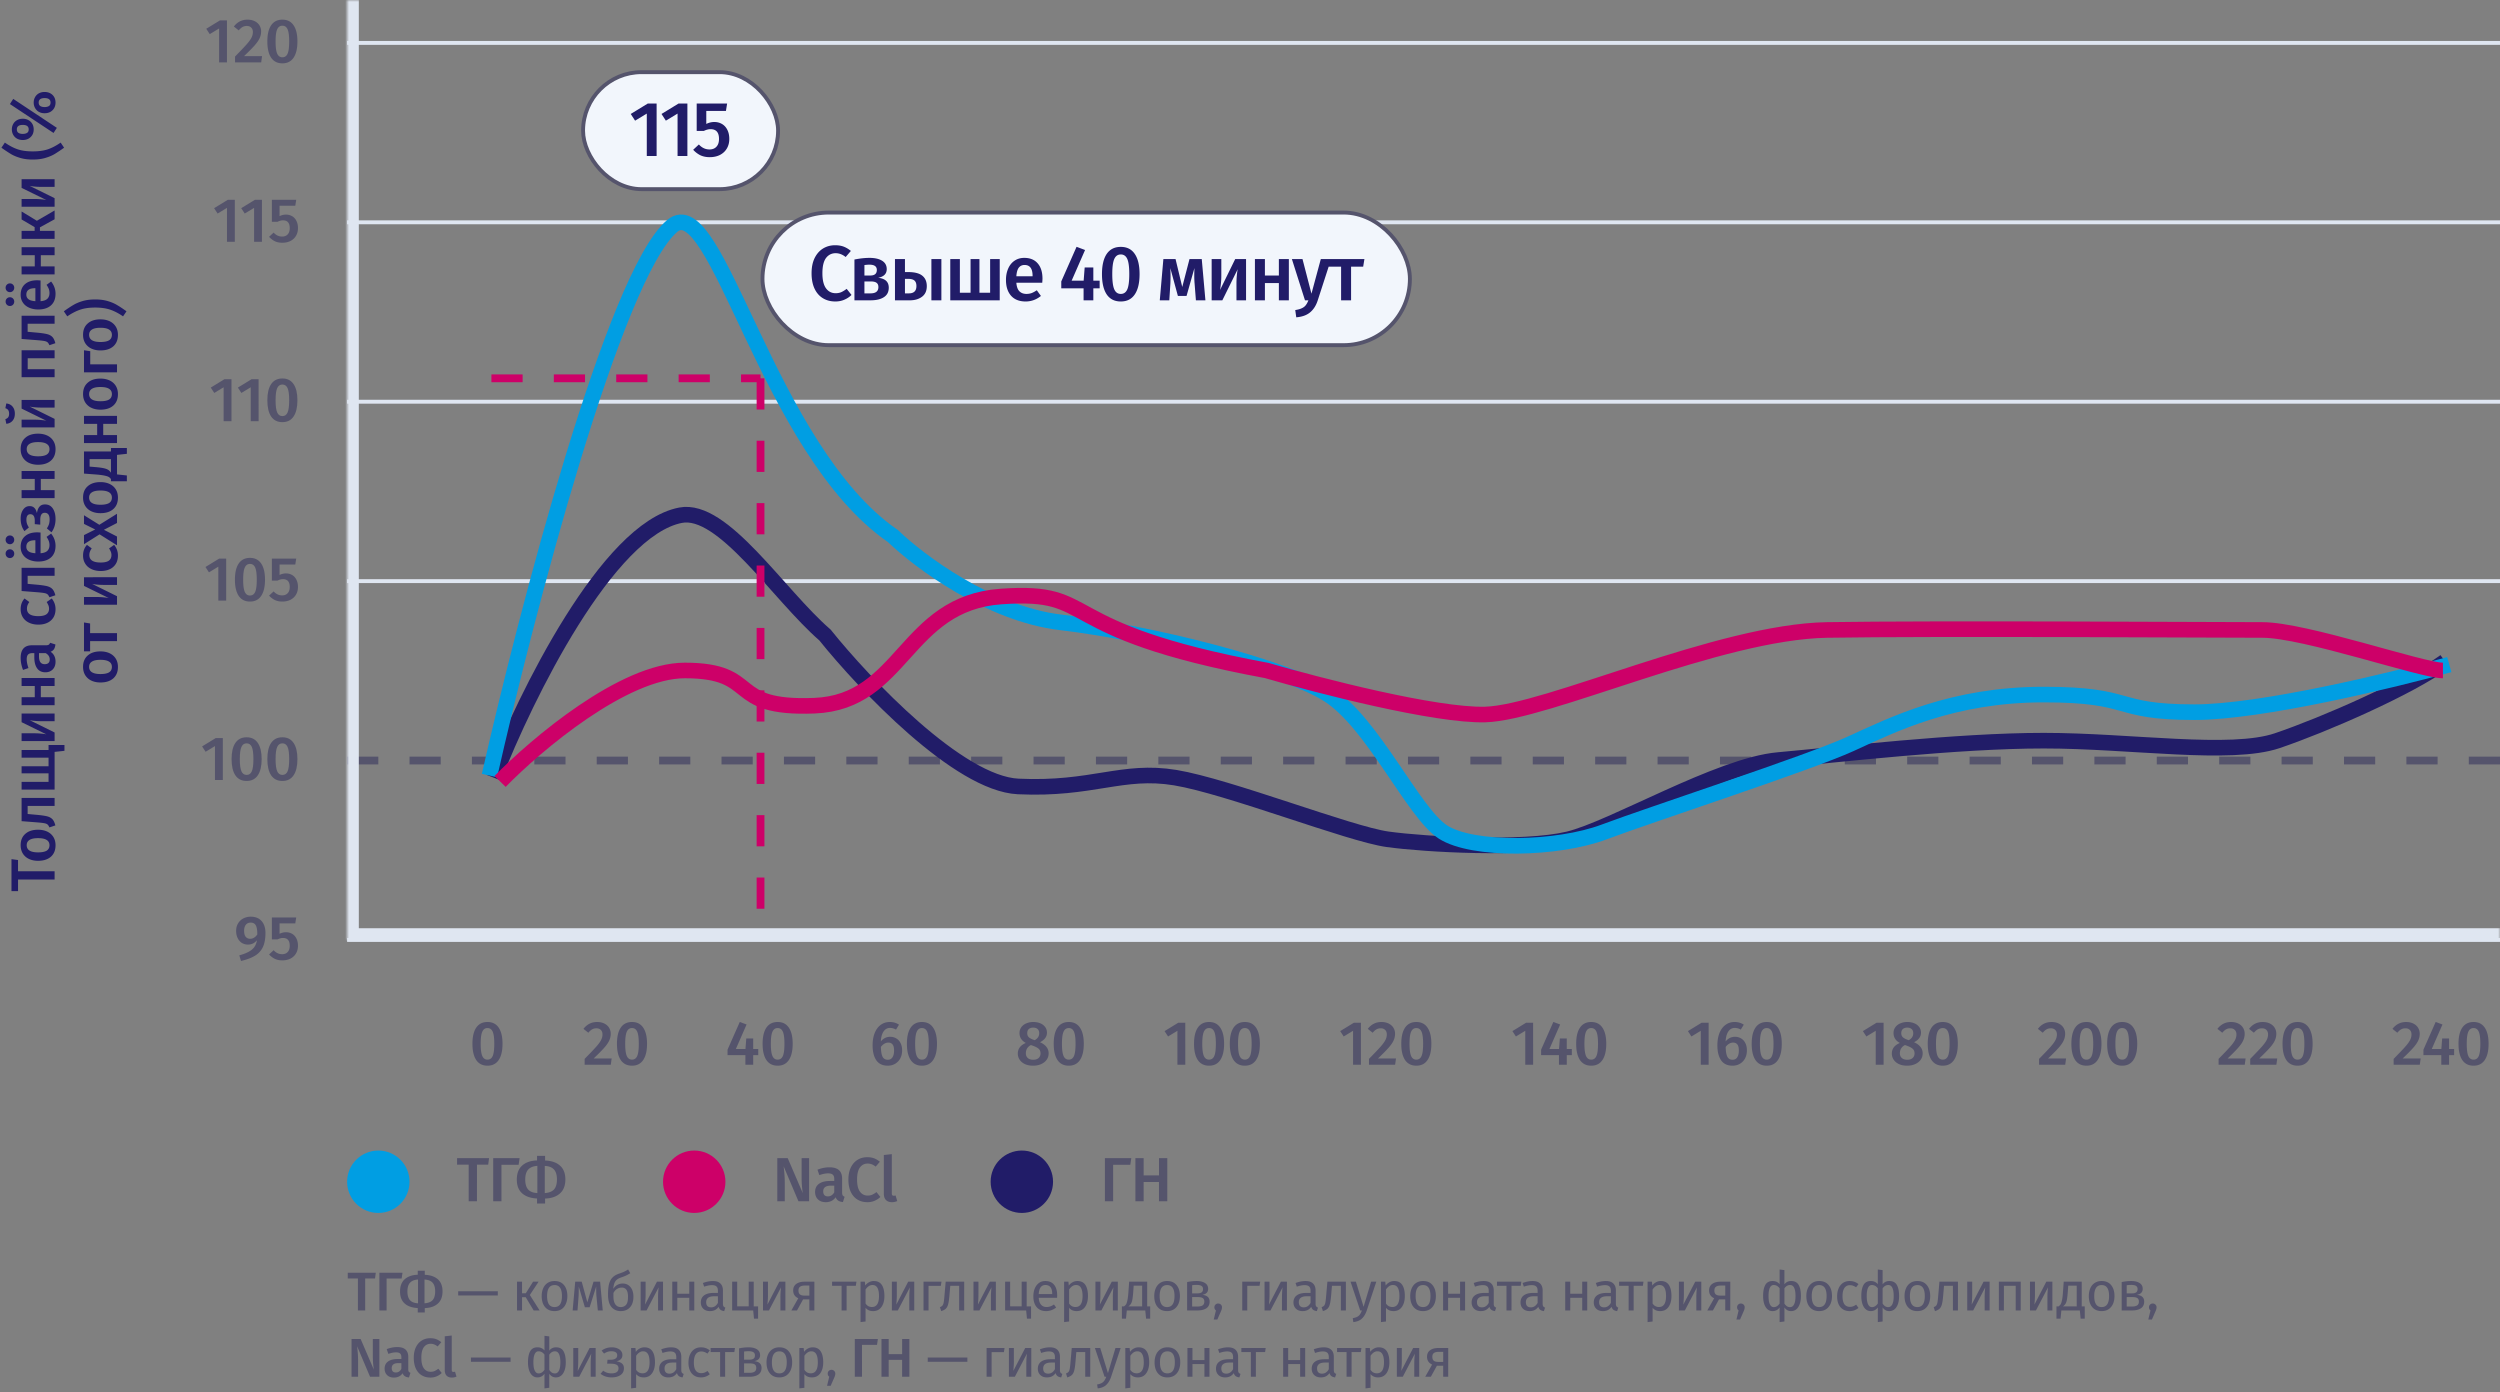 <svg xmlns="http://www.w3.org/2000/svg" width="641" height="357" fill="none" viewBox="0 0 641 357"><rect x="0" y="0" width="641" height="357" fill="#808080" stroke="none"/><path fill="#55546C" d="M58.196 5.232V16H56.18V7.296l-2.4 1.456-.896-1.376 3.504-2.144h1.808Zm5.25-.192c.726 0 1.35.133 1.873.4.533.267.938.63 1.216 1.088.277.459.416.97.416 1.536a4.08 4.08 0 0 1-.4 1.76c-.256.555-.688 1.173-1.296 1.856-.608.683-1.499 1.584-2.672 2.704h4.608L66.967 16h-6.704v-1.504c1.365-1.387 2.341-2.41 2.928-3.072.597-.672 1.018-1.243 1.264-1.712.256-.48.384-.976.384-1.488 0-.49-.144-.875-.432-1.152-.278-.277-.65-.416-1.12-.416a2.2 2.2 0 0 0-1.104.272c-.31.17-.635.459-.976.864L59.959 6.8c.906-1.173 2.07-1.76 3.488-1.76Zm8.958 0c1.259 0 2.214.48 2.864 1.44.662.96.992 2.341.992 4.144 0 1.813-.33 3.205-.992 4.176-.65.96-1.605 1.44-2.864 1.44-1.258 0-2.218-.48-2.88-1.44-.65-.97-.976-2.363-.976-4.176 0-1.803.326-3.184.976-4.144.662-.96 1.621-1.44 2.88-1.44Zm0 1.552c-.608 0-1.05.31-1.328.928-.277.608-.416 1.643-.416 3.104 0 1.472.139 2.517.416 3.136.278.619.72.928 1.328.928.608 0 1.05-.304 1.328-.912.278-.619.416-1.67.416-3.152 0-1.472-.138-2.512-.416-3.12-.277-.608-.72-.912-1.328-.912Z"/><path stroke="#DFE6F1" d="M89 11h552"/><path fill="#55546C" d="M60.211 51.232V62h-2.016v-8.704l-2.4 1.456-.896-1.376 3.504-2.144h1.808Zm6.953 0V62h-2.016v-8.704l-2.4 1.456-.896-1.376 3.504-2.144h1.808Zm8.547 1.52H71.68v2.672a3.611 3.611 0 0 1 1.631-.4c.598 0 1.131.139 1.6.416.47.277.832.677 1.088 1.2.267.523.4 1.141.4 1.856 0 .736-.165 1.387-.496 1.952-.33.565-.8 1.008-1.407 1.328-.608.31-1.313.464-2.112.464-.715 0-1.35-.128-1.904-.384a4.985 4.985 0 0 1-1.489-1.136l1.168-1.088c.62.683 1.344 1.024 2.176 1.024.609 0 1.083-.187 1.425-.56.352-.373.527-.907.527-1.6 0-1.333-.576-2-1.728-2-.245 0-.474.032-.688.096a3.492 3.492 0 0 0-.703.272H69.71v-5.632h6.24l-.24 1.52Z"/><path stroke="#DFE6F1" d="M89 57h552"/><path fill="#55546C" d="M59.352 97.232V108h-2.016v-8.704l-2.4 1.456-.896-1.376 3.504-2.144h1.808Zm6.953 0V108h-2.016v-8.704l-2.4 1.456-.896-1.376 3.504-2.144h1.808Zm6.1-.192c1.258 0 2.213.48 2.863 1.44.662.96.992 2.341.992 4.144 0 1.813-.33 3.205-.992 4.176-.65.96-1.605 1.44-2.864 1.44-1.258 0-2.218-.48-2.88-1.44-.65-.971-.976-2.363-.976-4.176 0-1.803.326-3.184.976-4.144.662-.96 1.621-1.44 2.88-1.44Zm0 1.552c-.609 0-1.052.31-1.329.928-.277.608-.416 1.643-.416 3.104 0 1.472.139 2.517.416 3.136.278.619.72.928 1.328.928.608 0 1.05-.304 1.328-.912.278-.619.416-1.669.416-3.152 0-1.472-.138-2.512-.416-3.12-.277-.608-.72-.912-1.328-.912Z"/><path stroke="#DFE6F1" d="M89 103h552"/><path fill="#55546C" d="M57.992 143.232V154h-2.015v-8.704l-2.4 1.456-.896-1.376 3.504-2.144h1.807Zm6.1-.192c1.258 0 2.213.48 2.864 1.44.661.96.992 2.341.992 4.144 0 1.813-.331 3.205-.992 4.176-.651.96-1.606 1.44-2.864 1.44-1.259 0-2.219-.48-2.88-1.44-.651-.971-.976-2.363-.976-4.176 0-1.803.325-3.184.976-4.144.661-.96 1.621-1.44 2.88-1.44Zm0 1.552c-.608 0-1.051.309-1.328.928-.278.608-.416 1.643-.416 3.104 0 1.472.138 2.517.416 3.136.277.619.72.928 1.328.928.608 0 1.05-.304 1.328-.912.277-.619.416-1.669.416-3.152 0-1.472-.139-2.512-.416-3.12-.278-.608-.72-.912-1.328-.912Zm11.62.16H71.68v2.672a3.608 3.608 0 0 1 1.631-.4c.598 0 1.131.139 1.6.416.47.277.832.677 1.088 1.2.267.523.4 1.141.4 1.856 0 .736-.165 1.387-.496 1.952-.33.565-.8 1.008-1.407 1.328-.608.309-1.313.464-2.112.464-.715 0-1.35-.128-1.904-.384a4.985 4.985 0 0 1-1.489-1.136l1.168-1.088c.62.683 1.344 1.024 2.176 1.024.609 0 1.083-.187 1.425-.56.352-.373.527-.907.527-1.6 0-1.333-.576-2-1.728-2-.245 0-.474.032-.688.096a3.474 3.474 0 0 0-.703.272H69.71v-5.632h6.24l-.24 1.52Z"/><path stroke="#DFE6F1" d="M89 149h552"/><path fill="#55546C" d="M57.133 189.232V200h-2.016v-8.704l-2.4 1.456-.896-1.376 3.504-2.144h1.808Zm6.1-.192c1.258 0 2.213.48 2.863 1.44.662.96.992 2.341.992 4.144 0 1.813-.33 3.205-.992 4.176-.65.96-1.605 1.44-2.864 1.44-1.258 0-2.218-.48-2.88-1.44-.65-.971-.976-2.363-.976-4.176 0-1.803.326-3.184.976-4.144.662-.96 1.622-1.44 2.88-1.44Zm0 1.552c-.609 0-1.051.309-1.329.928-.277.608-.416 1.643-.416 3.104 0 1.472.139 2.517.416 3.136.278.619.72.928 1.328.928.608 0 1.05-.304 1.328-.912.278-.619.416-1.669.416-3.152 0-1.472-.138-2.512-.416-3.12-.277-.608-.72-.912-1.328-.912Zm9.171-1.552c1.259 0 2.214.48 2.864 1.44.662.96.992 2.341.992 4.144 0 1.813-.33 3.205-.992 4.176-.65.96-1.605 1.44-2.864 1.44-1.258 0-2.218-.48-2.88-1.44-.65-.971-.976-2.363-.976-4.176 0-1.803.326-3.184.976-4.144.662-.96 1.621-1.44 2.88-1.44Zm0 1.552c-.608 0-1.05.309-1.328.928-.277.608-.416 1.643-.416 3.104 0 1.472.139 2.517.416 3.136.278.619.72.928 1.328.928.608 0 1.05-.304 1.328-.912.278-.619.416-1.669.416-3.152 0-1.472-.138-2.512-.416-3.12-.277-.608-.72-.912-1.328-.912Z"/><path stroke="#55546C" stroke-dasharray="8 8" stroke-width="2" d="M89 195h552"/><path fill="#55546C" d="M64.288 235.04c1.216 0 2.15.379 2.8 1.136.651.747.976 1.76.976 3.04 0 1.461-.218 2.661-.656 3.6-.437.928-1.109 1.669-2.016 2.224-.906.555-2.106 1.008-3.6 1.36l-.432-1.456c1.408-.373 2.475-.853 3.2-1.44.736-.597 1.174-1.408 1.312-2.432-.586.747-1.354 1.12-2.304 1.12a2.968 2.968 0 0 1-1.536-.416c-.458-.288-.821-.699-1.088-1.232-.266-.533-.4-1.152-.4-1.856 0-.736.166-1.376.496-1.92a3.376 3.376 0 0 1 1.344-1.28 4.07 4.07 0 0 1 1.904-.448Zm-.16 5.664c.726 0 1.339-.368 1.84-1.104.011-1.099-.117-1.877-.384-2.336-.256-.469-.688-.704-1.296-.704-.533 0-.949.181-1.248.544-.298.363-.448.88-.448 1.552 0 .704.139 1.221.416 1.552.288.331.662.496 1.12.496Zm11.584-3.952H71.68v2.672a3.608 3.608 0 0 1 1.631-.4c.598 0 1.131.139 1.6.416.47.277.832.677 1.088 1.2.267.523.4 1.141.4 1.856 0 .736-.165 1.387-.496 1.952-.33.565-.8 1.008-1.407 1.328-.608.309-1.313.464-2.112.464-.715 0-1.35-.128-1.904-.384a4.985 4.985 0 0 1-1.489-1.136l1.168-1.088c.62.683 1.344 1.024 2.176 1.024.609 0 1.083-.187 1.425-.56.352-.373.527-.907.527-1.6 0-1.333-.576-2-1.728-2-.245 0-.474.032-.688.096a3.474 3.474 0 0 0-.703.272H69.71v-5.632h6.24l-.24 1.52Z"/><path stroke="#DFE6F1" d="M89 241h552"/><mask id="a" fill="#fff"><path d="M89 0h552v241H89V0Z"/></mask><path fill="#DFE6F1" d="M89 241h-3v3h3v-3Zm552-3H89v6h552v-6Zm-549 3V0h-6v241h6Z" mask="url(#a)"/><path fill="#211C68" d="m2.944 220.287 1.68.224v2.88H14v2.128H4.624v2.976h-1.68v-8.208Zm2.352-3.577c0-1.248.4-2.219 1.2-2.912.79-.704 1.877-1.056 3.264-1.056.885 0 1.67.16 2.352.48.672.32 1.195.779 1.568 1.376.373.597.56 1.307.56 2.128 0 1.248-.395 2.224-1.184 2.928-.8.704-1.899 1.056-3.296 1.056-.885 0-1.664-.16-2.336-.48a3.655 3.655 0 0 1-1.568-1.376c-.373-.608-.56-1.323-.56-2.144Zm1.552 0c0 1.227.97 1.84 2.912 1.84 1.003 0 1.744-.149 2.224-.448.47-.309.704-.768.704-1.376 0-.608-.24-1.061-.72-1.36-.48-.309-1.216-.464-2.208-.464-.992 0-1.723.155-2.192.464-.48.299-.72.747-.72 1.344Zm-1.312-12.115H14v2.048H7.088v2.064l2.272.208c1.195.106 2.09.234 2.688.384.597.149 1.061.4 1.392.752.32.341.57.869.752 1.584l-1.52.512c-.15-.352-.315-.603-.496-.752-.192-.16-.49-.272-.896-.336-.405-.075-1.093-.15-2.064-.224l-3.68-.288v-5.952Zm6.912-12.292v-1.28h4.08v1.488l-2.528.272v9.664H5.536v-1.968h6.912v-2.192H5.536v-1.824h6.912v-2.192H5.536v-1.968h6.912ZM14 182.945v1.968h-3.392c-.619 0-1.2-.027-1.744-.08a10.41 10.41 0 0 1-1.248-.176L14 187.809v2.192H5.536v-1.984h3.392c.587 0 1.168.032 1.744.096.576.053.987.112 1.232.176l-6.368-3.12v-2.224H14Zm0-7.052h-3.536v2.864H14v2.048H5.536v-2.048h3.376v-2.864H5.536v-2.048H14v2.048Zm-2.24-10.445c.33 0 .576-.048.736-.144.15-.107.267-.272.352-.496l1.36.432c-.043.48-.16.874-.352 1.184-.192.298-.485.528-.88.688.427.288.747.65.96 1.088.203.426.304.906.304 1.44 0 .842-.24 1.509-.72 2-.48.49-1.11.736-1.888.736-.917 0-1.616-.331-2.096-.992-.49-.672-.736-1.627-.736-2.864v-1.056h-.48c-.544 0-.923.128-1.136.384-.224.245-.336.645-.336 1.2 0 .618.15 1.365.448 2.24l-1.392.48c-.405-1.056-.608-2.08-.608-3.072 0-2.166.97-3.248 2.912-3.248h3.552Zm.992 3.648c0-.694-.347-1.238-1.04-1.632H10v.848c0 1.322.49 1.984 1.472 1.984.405 0 .72-.102.944-.304.224-.203.336-.502.336-.896Zm-7.456-12.895c0-.554.08-1.05.24-1.488.16-.448.41-.869.752-1.264l1.232.912a3.302 3.302 0 0 0-.464.832c-.096.267-.144.56-.144.88 0 1.27.965 1.904 2.896 1.904.981 0 1.69-.165 2.128-.496.427-.33.64-.8.64-1.408 0-.298-.048-.57-.144-.816a5.215 5.215 0 0 0-.464-.896l1.296-.912c.65.8.976 1.712.976 2.736 0 .811-.176 1.515-.528 2.112a3.564 3.564 0 0 1-1.536 1.376c-.661.32-1.44.48-2.336.48-.896 0-1.685-.16-2.368-.48-.693-.32-1.227-.778-1.6-1.376-.384-.597-.576-1.296-.576-2.096Zm.24-10.616H14v2.048H7.088v2.064l2.272.208c1.195.106 2.09.234 2.688.384.597.149 1.061.4 1.392.752.32.341.57.869.752 1.584l-1.52.512c-.15-.352-.315-.603-.496-.752-.192-.16-.49-.272-.896-.336-.405-.075-1.093-.15-2.064-.224l-3.68-.288v-5.952Zm4.032-9.092c.107 0 .384.016.832.048v5.312c.821-.064 1.408-.278 1.76-.64.352-.363.528-.843.528-1.44a3.13 3.13 0 0 0-.176-1.056 5.226 5.226 0 0 0-.576-1.056l1.168-.848c.757.938 1.136 1.984 1.136 3.136 0 1.29-.395 2.288-1.184 2.992-.79.693-1.867 1.04-3.232 1.04-.864 0-1.637-.15-2.32-.448-.693-.299-1.232-.731-1.616-1.296-.395-.566-.592-1.238-.592-2.016 0-1.184.379-2.102 1.136-2.752.747-.651 1.792-.976 3.136-.976Zm-.592 2.032c-1.483 0-2.224.549-2.224 1.648 0 .501.187.896.56 1.184.363.277.95.442 1.76.496v-3.328h-.096Zm-7.536 3.424c0-.31.107-.571.32-.784.213-.214.475-.32.784-.32.31 0 .57.106.784.32.213.213.32.474.32.784 0 .32-.107.592-.32.816-.213.213-.475.32-.784.32-.31 0-.57-.107-.784-.32a1.14 1.14 0 0 1-.32-.816Zm0-3.536c0-.32.107-.587.32-.8.213-.214.475-.32.784-.32.31 0 .57.106.784.32.213.213.32.48.32.8 0 .309-.107.576-.32.8-.213.213-.475.32-.784.32-.31 0-.57-.107-.784-.32a1.12 1.12 0 0 1-.32-.8Zm3.856-5.447c0-.907.208-1.664.624-2.272.416-.619.981-.928 1.696-.928.48 0 .875.149 1.184.448.299.288.523.736.672 1.344.117-.747.341-1.302.672-1.664.32-.374.784-.56 1.392-.56.875 0 1.547.352 2.016 1.056.459.693.688 1.6.688 2.72 0 1.312-.347 2.437-1.04 3.376l-1.184-1.008c.245-.374.427-.736.544-1.088.107-.352.16-.752.16-1.2 0-1.142-.421-1.712-1.264-1.712-.757 0-1.136.602-1.136 1.808v1.232l-1.408-.128v-.928c0-.502-.09-.896-.272-1.184-.192-.288-.48-.432-.864-.432-.352 0-.608.128-.768.384-.16.245-.24.576-.24.992 0 .405.053.762.16 1.072.107.309.267.624.48.944l-1.136.944a4.813 4.813 0 0 1-.736-1.456 6.008 6.008 0 0 1-.24-1.76ZM14 122.805h-3.536v2.864H14v2.048H5.536v-2.048h3.376v-2.864H5.536v-2.048H14v2.048Zm-8.704-7.645c0-1.248.4-2.219 1.2-2.912.79-.704 1.877-1.056 3.264-1.056.885 0 1.67.16 2.352.48.672.32 1.195.778 1.568 1.376.373.597.56 1.306.56 2.128 0 1.248-.395 2.224-1.184 2.928-.8.704-1.899 1.056-3.296 1.056-.885 0-1.664-.16-2.336-.48a3.655 3.655 0 0 1-1.568-1.376c-.373-.608-.56-1.323-.56-2.144Zm1.552 0c0 1.226.97 1.84 2.912 1.84 1.003 0 1.744-.15 2.224-.448.47-.31.704-.768.704-1.376 0-.608-.24-1.062-.72-1.36-.48-.31-1.216-.464-2.208-.464-.992 0-1.723.154-2.192.464-.48.298-.72.746-.72 1.344ZM14 102.536v1.968h-3.392c-.619 0-1.2-.027-1.744-.08a10.61 10.61 0 0 1-1.248-.176L14 107.4v2.192H5.536v-1.984h3.392c.587 0 1.168.032 1.744.096.576.053.987.112 1.232.176l-6.368-3.12v-2.224H14Zm-10.192 3.536c0 .746-.197 1.349-.592 1.808-.395.458-.928.72-1.6.784l-.24-1.2c.341-.107.587-.272.736-.496.15-.224.224-.523.224-.896 0-.374-.075-.678-.224-.912-.16-.235-.405-.4-.736-.496l.24-1.216c.672.064 1.205.33 1.6.8.395.469.592 1.077.592 1.824ZM14 91.852H7.104v2.816H14v2.048H5.536v-6.912H14v2.048ZM5.536 80.957H14v2.048H7.088v2.064l2.272.208c1.195.107 2.09.235 2.688.384.597.15 1.061.4 1.392.752.32.341.57.87.752 1.584l-1.52.512c-.15-.352-.315-.603-.496-.752-.192-.16-.49-.272-.896-.336-.405-.075-1.093-.15-2.064-.224l-3.68-.288v-5.952Zm4.032-9.092c.107 0 .384.016.832.048v5.312c.821-.064 1.408-.277 1.76-.64.352-.362.528-.842.528-1.44 0-.373-.059-.725-.176-1.056a5.247 5.247 0 0 0-.576-1.056l1.168-.848c.757.939 1.136 1.984 1.136 3.136 0 1.29-.395 2.288-1.184 2.992-.79.694-1.867 1.04-3.232 1.04-.864 0-1.637-.15-2.32-.448-.693-.298-1.232-.73-1.616-1.296-.395-.565-.592-1.237-.592-2.016 0-1.184.379-2.101 1.136-2.752.747-.65 1.792-.976 3.136-.976Zm-.592 2.032c-1.483 0-2.224.55-2.224 1.648 0 .502.187.896.56 1.184.363.278.95.443 1.76.496v-3.328h-.096ZM1.44 77.321c0-.31.107-.57.32-.784.213-.213.475-.32.784-.32.31 0 .57.107.784.32.213.214.32.475.32.784 0 .32-.107.592-.32.816-.213.214-.475.32-.784.32-.31 0-.57-.106-.784-.32a1.14 1.14 0 0 1-.32-.816Zm0-3.536c0-.32.107-.586.32-.8.213-.213.475-.32.784-.32.31 0 .57.107.784.32.213.214.32.48.32.8 0 .31-.107.576-.32.8-.213.214-.475.32-.784.32-.31 0-.57-.106-.784-.32a1.12 1.12 0 0 1-.32-.8ZM14 65.436h-3.536V68.3H14v2.048H5.536V68.3h3.376v-2.864H5.536v-2.048H14v2.048ZM5.536 54.222l3.92 2.384L14 53.966v2.256l-3.76 2.064v.912H14v2.048H5.536v-2.048H8.88v-.96L5.536 56.27v-2.048ZM14 45.948v1.968h-3.392c-.619 0-1.2-.027-1.744-.08a10.62 10.62 0 0 1-1.248-.176L14 50.812v2.192H5.536V51.02h3.392c.587 0 1.168.032 1.744.096.576.053.987.112 1.232.176l-6.368-3.12v-2.224H14ZM1.248 36.56c1.13.79 2.23 1.365 3.296 1.728 1.056.352 2.341.528 3.856.528 1.504 0 2.79-.176 3.856-.528 1.067-.363 2.165-.939 3.296-1.728l.88 1.312a39.531 39.531 0 0 1-2.464 1.648c-.683.395-1.483.725-2.4.992-.928.267-1.984.4-3.168.4-1.184 0-2.235-.133-3.152-.4-.928-.267-1.728-.597-2.4-.992a36.37 36.37 0 0 1-2.48-1.648l.88-1.312Zm1.296-9.876.848-1.328 11.184 7.425-.848 1.312-11.184-7.409Zm.496 6.497c0-.512.117-.976.352-1.392a2.39 2.39 0 0 1 .976-.977c.427-.245.917-.367 1.472-.367.555 0 1.045.122 1.472.367.427.235.757.56.992.976.224.417.336.88.336 1.393 0 .512-.112.976-.336 1.392a2.64 2.64 0 0 1-.992.975c-.427.235-.917.352-1.472.352-.555 0-1.045-.117-1.472-.352a2.524 2.524 0 0 1-.976-.976 2.783 2.783 0 0 1-.352-1.392Zm1.28 0c0 .416.144.714.432.896.277.17.64.256 1.088.256.437 0 .8-.086 1.088-.256.288-.182.432-.48.432-.896 0-.768-.507-1.152-1.52-1.152s-1.52.383-1.52 1.151Zm4.32-6.88c0-.512.117-.976.352-1.392a2.39 2.39 0 0 1 .976-.976c.427-.235.917-.352 1.472-.352.555 0 1.045.117 1.472.352.427.234.757.56.992.976.224.416.336.88.336 1.392 0 .512-.112.976-.336 1.392a2.606 2.606 0 0 1-.992.991c-.427.235-.917.352-1.472.352-.555 0-1.045-.117-1.472-.352a2.493 2.493 0 0 1-.976-.992A2.783 2.783 0 0 1 8.64 26.3Zm1.28 0c0 .416.144.714.432.896.277.17.64.256 1.088.256.437 0 .8-.086 1.088-.256.288-.182.432-.48.432-.896 0-.768-.507-1.152-1.52-1.152s-1.52.383-1.52 1.151Zm11.376 144.685c0-1.248.4-2.219 1.2-2.912.79-.704 1.877-1.056 3.264-1.056.885 0 1.67.16 2.352.48.672.32 1.195.778 1.568 1.376.373.597.56 1.306.56 2.128 0 1.248-.395 2.224-1.184 2.928-.8.704-1.899 1.056-3.296 1.056-.885 0-1.664-.16-2.336-.48a3.655 3.655 0 0 1-1.568-1.376c-.373-.608-.56-1.323-.56-2.144Zm1.552 0c0 1.226.97 1.84 2.912 1.84 1.003 0 1.744-.15 2.224-.448.47-.31.704-.768.704-1.376 0-.608-.24-1.062-.72-1.36-.48-.31-1.216-.464-2.208-.464-.992 0-1.723.154-2.192.464-.48.298-.72.746-.72 1.344ZM21.536 159.6l1.568.256v2.48H30v2.048h-6.896v2.624h-1.568V159.6ZM30 148.002v1.968h-3.392c-.619 0-1.2-.027-1.744-.08a10.41 10.41 0 0 1-1.248-.176L30 152.866v2.192h-8.464v-1.984h3.392c.587 0 1.168.032 1.744.096.576.053.987.112 1.232.176l-6.368-3.12v-2.224H30Zm-8.704-5.548c0-.554.08-1.05.24-1.488.16-.448.41-.869.752-1.264l1.232.912a3.303 3.303 0 0 0-.464.832c-.096.267-.144.56-.144.88 0 1.27.965 1.904 2.896 1.904.981 0 1.69-.165 2.128-.496.427-.33.64-.8.64-1.408 0-.298-.048-.57-.144-.816a5.215 5.215 0 0 0-.464-.896l1.296-.912c.65.8.976 1.712.976 2.736 0 .811-.176 1.515-.528 2.112a3.564 3.564 0 0 1-1.536 1.376c-.661.32-1.44.48-2.336.48-.896 0-1.685-.16-2.368-.48-.693-.32-1.227-.778-1.6-1.376-.384-.597-.576-1.296-.576-2.096Zm4.176-7.896L30 131.726v2.368l-3.36 1.744 3.36 1.728v2.256l-4.464-2.816-4 2.528v-2.336l2.88-1.44-2.88-1.424v-2.224l3.936 2.448Zm-4.176-6.98c0-1.248.4-2.219 1.2-2.912.79-.704 1.877-1.056 3.264-1.056.885 0 1.67.16 2.352.48.672.32 1.195.778 1.568 1.376.373.597.56 1.306.56 2.128 0 1.248-.395 2.224-1.184 2.928-.8.704-1.899 1.056-3.296 1.056-.885 0-1.664-.16-2.336-.48a3.655 3.655 0 0 1-1.568-1.376c-.373-.608-.56-1.323-.56-2.144Zm1.552 0c0 1.226.97 1.84 2.912 1.84 1.003 0 1.744-.15 2.224-.448.47-.31.704-.768.704-1.376 0-.608-.24-1.062-.72-1.36-.48-.31-1.216-.464-2.208-.464-.992 0-1.723.154-2.192.464-.48.298-.72.746-.72 1.344Zm5.6-12.708h4.08v1.488L30 116.63v5.008l2.528.272v1.488h-4.08v-.56c-.15-.224-.33-.4-.544-.528-.224-.139-.597-.261-1.12-.368-.523-.117-1.275-.213-2.256-.288l-2.992-.224v-5.68h6.912v-.88Zm-5.472 2.848v1.92l1.344.112c.917.075 1.637.165 2.16.272.523.107.933.251 1.232.432.288.181.533.432.736.752v-3.488h-5.472ZM30 108.683h-3.536v2.864H30v2.048h-8.464v-2.048h3.376v-2.864h-3.376v-2.048H30v2.048Zm-8.704-7.645c0-1.248.4-2.22 1.2-2.912.79-.704 1.877-1.056 3.264-1.056.885 0 1.67.16 2.352.48.672.32 1.195.778 1.568 1.376.373.597.56 1.306.56 2.128 0 1.248-.395 2.224-1.184 2.928-.8.704-1.899 1.056-3.296 1.056-.885 0-1.664-.16-2.336-.48a3.655 3.655 0 0 1-1.568-1.376c-.373-.608-.56-1.323-.56-2.144Zm1.552 0c0 1.226.97 1.84 2.912 1.84 1.003 0 1.744-.15 2.224-.448.47-.31.704-.768.704-1.376 0-.608-.24-1.062-.72-1.36-.48-.31-1.216-.464-2.208-.464-.992 0-1.723.154-2.192.464-.48.298-.72.746-.72 1.344ZM30 93.422v2.048h-8.464v-5.664l1.6.24v3.376H30Zm-8.704-7.572c0-1.248.4-2.22 1.2-2.912.79-.704 1.877-1.056 3.264-1.056.885 0 1.67.16 2.352.48.672.32 1.195.778 1.568 1.376.373.597.56 1.306.56 2.127 0 1.249-.395 2.225-1.184 2.928-.8.704-1.899 1.056-3.296 1.056-.885 0-1.664-.16-2.336-.48a3.653 3.653 0 0 1-1.568-1.376c-.373-.608-.56-1.322-.56-2.143Zm1.552 0c0 1.226.97 1.84 2.912 1.84 1.003 0 1.744-.15 2.224-.448.47-.31.704-.769.704-1.377s-.24-1.06-.72-1.36c-.48-.309-1.216-.463-2.208-.463-.992 0-1.723.154-2.192.463-.48.3-.72.747-.72 1.345Zm-6.48-6.032c.96-.694 1.781-1.238 2.464-1.632.683-.406 1.483-.742 2.4-1.008.917-.267 1.973-.4 3.168-.4s2.25.133 3.168.4c.917.266 1.717.602 2.4 1.008.683.394 1.504.938 2.464 1.632l-.88 1.296c-1.13-.779-2.23-1.35-3.296-1.712-1.067-.363-2.352-.544-3.856-.544s-2.784.181-3.84.544c-1.067.362-2.17.933-3.312 1.712l-.88-1.296Z"/><path fill="#55546C" d="M124.99 262.04c1.259 0 2.213.48 2.864 1.44.661.96.992 2.341.992 4.144 0 1.813-.331 3.205-.992 4.176-.651.96-1.605 1.44-2.864 1.44s-2.219-.48-2.88-1.44c-.651-.971-.976-2.363-.976-4.176 0-1.803.325-3.184.976-4.144.661-.96 1.621-1.44 2.88-1.44Zm0 1.552c-.608 0-1.051.309-1.328.928-.277.608-.416 1.643-.416 3.104 0 1.472.139 2.517.416 3.136.277.619.72.928 1.328.928.608 0 1.051-.304 1.328-.912.277-.619.416-1.669.416-3.152 0-1.472-.139-2.512-.416-3.12-.277-.608-.72-.912-1.328-.912Zm28.097-1.552c.726 0 1.35.133 1.872.4.534.267.939.629 1.216 1.088.278.459.416.971.416 1.536 0 .608-.133 1.195-.4 1.76-.256.555-.688 1.173-1.296 1.856-.608.683-1.498 1.584-2.672 2.704h4.608l-.224 1.616h-6.704v-1.504c1.366-1.387 2.342-2.411 2.928-3.072.598-.672 1.019-1.243 1.264-1.712.256-.48.384-.976.384-1.488 0-.491-.144-.875-.432-1.152-.277-.277-.65-.416-1.12-.416-.416 0-.784.091-1.104.272-.309.171-.634.459-.976.864l-1.248-.992c.907-1.173 2.07-1.76 3.488-1.76Zm8.958 0c1.258 0 2.213.48 2.864 1.44.661.96.992 2.341.992 4.144 0 1.813-.331 3.205-.992 4.176-.651.96-1.606 1.44-2.864 1.44-1.259 0-2.219-.48-2.88-1.44-.651-.971-.976-2.363-.976-4.176 0-1.803.325-3.184.976-4.144.661-.96 1.621-1.44 2.88-1.44Zm0 1.552c-.608 0-1.051.309-1.328.928-.278.608-.416 1.643-.416 3.104 0 1.472.138 2.517.416 3.136.277.619.72.928 1.328.928.608 0 1.05-.304 1.328-.912.277-.619.416-1.669.416-3.152 0-1.472-.139-2.512-.416-3.12-.278-.608-.72-.912-1.328-.912Zm32.371 5.376v1.568h-1.296V273h-2v-2.464h-4.576v-1.408l3.136-7.104 1.744.656-2.752 6.288h2.464l.208-2.704h1.776v2.704h1.296Zm4.973-6.928c1.258 0 2.213.48 2.864 1.44.661.96.992 2.341.992 4.144 0 1.813-.331 3.205-.992 4.176-.651.96-1.606 1.44-2.864 1.44-1.259 0-2.219-.48-2.88-1.44-.651-.971-.976-2.363-.976-4.176 0-1.803.325-3.184.976-4.144.661-.96 1.621-1.44 2.88-1.44Zm0 1.552c-.608 0-1.051.309-1.328.928-.278.608-.416 1.643-.416 3.104 0 1.472.138 2.517.416 3.136.277.619.72.928 1.328.928.608 0 1.05-.304 1.328-.912.277-.619.416-1.669.416-3.152 0-1.472-.139-2.512-.416-3.12-.278-.608-.72-.912-1.328-.912Zm28.875 2.24c.565 0 1.077.139 1.536.416.469.267.837.667 1.104 1.2.266.523.4 1.152.4 1.888 0 .747-.155 1.419-.464 2.016a3.509 3.509 0 0 1-1.312 1.392c-.555.331-1.19.496-1.904.496-1.323 0-2.304-.464-2.944-1.392-.63-.928-.944-2.203-.944-3.824 0-1.195.176-2.24.528-3.136.362-.907.874-1.605 1.536-2.096.672-.501 1.456-.752 2.352-.752.885 0 1.669.229 2.352.688l-.768 1.264a3.02 3.02 0 0 0-1.552-.432c-.683 0-1.232.309-1.648.928-.406.608-.635 1.451-.688 2.528.65-.789 1.456-1.184 2.416-1.184Zm-.64 5.888c.533 0 .933-.208 1.2-.624.277-.427.416-1.003.416-1.728 0-.736-.128-1.259-.384-1.568-.246-.32-.608-.48-1.088-.48-.363 0-.71.101-1.04.304a3.05 3.05 0 0 0-.864.8c.021 1.163.165 2.005.432 2.528.277.512.72.768 1.328.768Zm8.765-9.68c1.258 0 2.213.48 2.864 1.44.661.96.992 2.341.992 4.144 0 1.813-.331 3.205-.992 4.176-.651.96-1.606 1.44-2.864 1.44-1.259 0-2.219-.48-2.88-1.44-.651-.971-.976-2.363-.976-4.176 0-1.803.325-3.184.976-4.144.661-.96 1.621-1.44 2.88-1.44Zm0 1.552c-.608 0-1.051.309-1.328.928-.278.608-.416 1.643-.416 3.104 0 1.472.138 2.517.416 3.136.277.619.72.928 1.328.928.608 0 1.05-.304 1.328-.912.277-.619.416-1.669.416-3.152 0-1.472-.139-2.512-.416-3.12-.278-.608-.72-.912-1.328-.912Zm30.274 3.632c1.472.661 2.208 1.621 2.208 2.88 0 .587-.165 1.12-.496 1.6-.331.469-.8.843-1.408 1.12-.597.277-1.296.416-2.096.416-.789 0-1.477-.133-2.064-.4-.587-.277-1.04-.651-1.36-1.12a2.746 2.746 0 0 1-.48-1.584c0-1.237.683-2.144 2.048-2.72-1.077-.587-1.616-1.435-1.616-2.544 0-.565.155-1.061.464-1.488a2.98 2.98 0 0 1 1.28-.992 4.43 4.43 0 0 1 1.776-.352c.651 0 1.243.107 1.776.32.533.213.955.528 1.264.944.32.416.48.912.48 1.488 0 1.013-.592 1.824-1.776 2.432Zm-1.744-3.744c-.48 0-.859.123-1.136.368-.267.245-.4.597-.4 1.056 0 .427.128.768.384 1.024.256.245.667.469 1.232.672l.304.112c.416-.256.709-.523.88-.8.181-.288.272-.629.272-1.024 0-.437-.133-.779-.4-1.024-.267-.256-.645-.384-1.136-.384Zm0 8.24c.587 0 1.045-.149 1.376-.448.331-.299.496-.688.496-1.168 0-.491-.144-.875-.432-1.152-.288-.288-.8-.565-1.536-.832l-.496-.176c-.864.459-1.296 1.168-1.296 2.128 0 .512.171.917.512 1.216.341.288.8.432 1.376.432Zm9.11-9.68c1.259 0 2.213.48 2.864 1.44.661.96.992 2.341.992 4.144 0 1.813-.331 3.205-.992 4.176-.651.96-1.605 1.44-2.864 1.44s-2.219-.48-2.88-1.44c-.651-.971-.976-2.363-.976-4.176 0-1.803.325-3.184.976-4.144.661-.96 1.621-1.44 2.88-1.44Zm0 1.552c-.608 0-1.051.309-1.328.928-.277.608-.416 1.643-.416 3.104 0 1.472.139 2.517.416 3.136.277.619.72.928 1.328.928.608 0 1.051-.304 1.328-.912.277-.619.416-1.669.416-3.152 0-1.472-.139-2.512-.416-3.12-.277-.608-.72-.912-1.328-.912Zm29.878-1.36V273h-2.016v-8.704l-2.4 1.456-.896-1.376 3.504-2.144h1.808Zm6.099-.192c1.258 0 2.213.48 2.864 1.44.661.96.992 2.341.992 4.144 0 1.813-.331 3.205-.992 4.176-.651.96-1.606 1.44-2.864 1.44-1.259 0-2.219-.48-2.88-1.44-.651-.971-.976-2.363-.976-4.176 0-1.803.325-3.184.976-4.144.661-.96 1.621-1.44 2.88-1.44Zm0 1.552c-.608 0-1.051.309-1.328.928-.278.608-.416 1.643-.416 3.104 0 1.472.138 2.517.416 3.136.277.619.72.928 1.328.928.608 0 1.05-.304 1.328-.912.277-.619.416-1.669.416-3.152 0-1.472-.139-2.512-.416-3.12-.278-.608-.72-.912-1.328-.912Zm9.172-1.552c1.258 0 2.213.48 2.864 1.44.661.96.992 2.341.992 4.144 0 1.813-.331 3.205-.992 4.176-.651.96-1.606 1.44-2.864 1.44-1.259 0-2.219-.48-2.88-1.44-.651-.971-.976-2.363-.976-4.176 0-1.803.325-3.184.976-4.144.661-.96 1.621-1.44 2.88-1.44Zm0 1.552c-.608 0-1.051.309-1.328.928-.278.608-.416 1.643-.416 3.104 0 1.472.138 2.517.416 3.136.277.619.72.928 1.328.928.608 0 1.05-.304 1.328-.912.277-.619.416-1.669.416-3.152 0-1.472-.139-2.512-.416-3.12-.278-.608-.72-.912-1.328-.912Zm29.76-1.36V273h-2.016v-8.704l-2.4 1.456-.896-1.376 3.504-2.144h1.808Zm5.251-.192c.725 0 1.349.133 1.872.4.533.267.939.629 1.216 1.088.277.459.416.971.416 1.536 0 .608-.133 1.195-.4 1.76-.256.555-.688 1.173-1.296 1.856-.608.683-1.499 1.584-2.672 2.704h4.608l-.224 1.616h-6.704v-1.504c1.365-1.387 2.341-2.411 2.928-3.072.597-.672 1.019-1.243 1.264-1.712.256-.48.384-.976.384-1.488 0-.491-.144-.875-.432-1.152-.277-.277-.651-.416-1.12-.416-.416 0-.784.091-1.104.272-.309.171-.635.459-.976.864l-1.248-.992c.907-1.173 2.069-1.76 3.488-1.76Zm8.957 0c1.259 0 2.214.48 2.864 1.44.662.96.992 2.341.992 4.144 0 1.813-.33 3.205-.992 4.176-.65.96-1.605 1.44-2.864 1.44-1.258 0-2.218-.48-2.88-1.44-.65-.971-.976-2.363-.976-4.176 0-1.803.326-3.184.976-4.144.662-.96 1.622-1.44 2.88-1.44Zm0 1.552c-.608 0-1.05.309-1.328.928-.277.608-.416 1.643-.416 3.104 0 1.472.139 2.517.416 3.136.278.619.72.928 1.328.928.608 0 1.051-.304 1.328-.912.278-.619.416-1.669.416-3.152 0-1.472-.138-2.512-.416-3.12-.277-.608-.72-.912-1.328-.912Zm29.948-1.36V273h-2.016v-8.704l-2.4 1.456-.896-1.376 3.504-2.144h1.808Zm9.923 6.736v1.568h-1.296V273h-2v-2.464h-4.576v-1.408l3.136-7.104 1.744.656-2.752 6.288h2.464l.208-2.704h1.776v2.704h1.296Zm4.973-6.928c1.259 0 2.213.48 2.864 1.44.661.96.992 2.341.992 4.144 0 1.813-.331 3.205-.992 4.176-.651.96-1.605 1.44-2.864 1.44s-2.219-.48-2.88-1.44c-.651-.971-.976-2.363-.976-4.176 0-1.803.325-3.184.976-4.144.661-.96 1.621-1.44 2.88-1.44Zm0 1.552c-.608 0-1.051.309-1.328.928-.277.608-.416 1.643-.416 3.104 0 1.472.139 2.517.416 3.136.277.619.72.928 1.328.928.608 0 1.051-.304 1.328-.912.277-.619.416-1.669.416-3.152 0-1.472-.139-2.512-.416-3.12-.277-.608-.72-.912-1.328-.912Zm30.104-1.36V273h-2.016v-8.704l-2.4 1.456-.896-1.376 3.504-2.144h1.808Zm6.771 3.6a2.91 2.91 0 0 1 1.536.416c.47.267.838.667 1.104 1.2.267.523.4 1.152.4 1.888 0 .747-.154 1.419-.464 2.016a3.495 3.495 0 0 1-1.312 1.392c-.554.331-1.189.496-1.904.496-1.322 0-2.304-.464-2.944-1.392-.629-.928-.944-2.203-.944-3.824 0-1.195.176-2.24.528-3.136.363-.907.875-1.605 1.536-2.096.672-.501 1.456-.752 2.352-.752.886 0 1.67.229 2.352.688l-.768 1.264a3.018 3.018 0 0 0-1.552-.432c-.682 0-1.232.309-1.648.928-.405.608-.634 1.451-.688 2.528.651-.789 1.456-1.184 2.416-1.184Zm-.64 5.888c.534 0 .934-.208 1.2-.624.278-.427.416-1.003.416-1.728 0-.736-.128-1.259-.384-1.568-.245-.32-.608-.48-1.088-.48a1.96 1.96 0 0 0-1.04.304 3.05 3.05 0 0 0-.864.8c.022 1.163.166 2.005.432 2.528.278.512.72.768 1.328.768Zm8.765-9.68c1.259 0 2.213.48 2.864 1.44.661.96.992 2.341.992 4.144 0 1.813-.331 3.205-.992 4.176-.651.96-1.605 1.44-2.864 1.44s-2.219-.48-2.88-1.44c-.651-.971-.976-2.363-.976-4.176 0-1.803.325-3.184.976-4.144.661-.96 1.621-1.44 2.88-1.44Zm0 1.552c-.608 0-1.051.309-1.328.928-.277.608-.416 1.643-.416 3.104 0 1.472.139 2.517.416 3.136.277.619.72.928 1.328.928.608 0 1.051-.304 1.328-.912.277-.619.416-1.669.416-3.152 0-1.472-.139-2.512-.416-3.12-.277-.608-.72-.912-1.328-.912Zm29.963-1.36V273h-2.016v-8.704l-2.4 1.456-.896-1.376 3.504-2.144h1.808Zm7.812 4.992c1.472.661 2.208 1.621 2.208 2.88 0 .587-.166 1.12-.496 1.6-.331.469-.8.843-1.408 1.12-.598.277-1.296.416-2.096.416-.79 0-1.478-.133-2.064-.4-.587-.277-1.04-.651-1.36-1.12a2.746 2.746 0 0 1-.48-1.584c0-1.237.682-2.144 2.048-2.72-1.078-.587-1.616-1.435-1.616-2.544 0-.565.154-1.061.464-1.488.32-.437.746-.768 1.28-.992a4.43 4.43 0 0 1 1.776-.352c.65 0 1.242.107 1.776.32.533.213.954.528 1.264.944.32.416.48.912.48 1.488 0 1.013-.592 1.824-1.776 2.432Zm-1.744-3.744c-.48 0-.859.123-1.136.368-.267.245-.4.597-.4 1.056 0 .427.128.768.384 1.024.256.245.666.469 1.232.672l.304.112c.416-.256.709-.523.88-.8.181-.288.272-.629.272-1.024 0-.437-.134-.779-.4-1.024-.267-.256-.646-.384-1.136-.384Zm0 8.24c.586 0 1.045-.149 1.376-.448.33-.299.496-.688.496-1.168 0-.491-.144-.875-.432-1.152-.288-.288-.8-.565-1.536-.832l-.496-.176c-.864.459-1.296 1.168-1.296 2.128 0 .512.17.917.512 1.216.341.288.8.432 1.376.432Zm9.11-9.68c1.258 0 2.213.48 2.864 1.44.661.96.992 2.341.992 4.144 0 1.813-.331 3.205-.992 4.176-.651.96-1.606 1.44-2.864 1.44-1.259 0-2.219-.48-2.88-1.44-.651-.971-.976-2.363-.976-4.176 0-1.803.325-3.184.976-4.144.661-.96 1.621-1.44 2.88-1.44Zm0 1.552c-.608 0-1.051.309-1.328.928-.278.608-.416 1.643-.416 3.104 0 1.472.138 2.517.416 3.136.277.619.72.928 1.328.928.608 0 1.05-.304 1.328-.912.277-.619.416-1.669.416-3.152 0-1.472-.139-2.512-.416-3.12-.278-.608-.72-.912-1.328-.912Zm27.87-1.552c.726 0 1.35.133 1.872.4.534.267.939.629 1.216 1.088.278.459.416.971.416 1.536 0 .608-.133 1.195-.4 1.76-.256.555-.688 1.173-1.296 1.856-.608.683-1.498 1.584-2.672 2.704h4.608l-.224 1.616h-6.704v-1.504c1.366-1.387 2.342-2.411 2.928-3.072.598-.672 1.019-1.243 1.264-1.712.256-.48.384-.976.384-1.488 0-.491-.144-.875-.432-1.152-.277-.277-.65-.416-1.12-.416-.416 0-.784.091-1.104.272-.309.171-.634.459-.976.864l-1.248-.992c.907-1.173 2.07-1.76 3.488-1.76Zm8.958 0c1.258 0 2.213.48 2.864 1.44.661.96.992 2.341.992 4.144 0 1.813-.331 3.205-.992 4.176-.651.96-1.606 1.44-2.864 1.44-1.259 0-2.219-.48-2.88-1.44-.651-.971-.976-2.363-.976-4.176 0-1.803.325-3.184.976-4.144.661-.96 1.621-1.44 2.88-1.44Zm0 1.552c-.608 0-1.051.309-1.328.928-.278.608-.416 1.643-.416 3.104 0 1.472.138 2.517.416 3.136.277.619.72.928 1.328.928.608 0 1.05-.304 1.328-.912.277-.619.416-1.669.416-3.152 0-1.472-.139-2.512-.416-3.12-.278-.608-.72-.912-1.328-.912Zm9.172-1.552c1.258 0 2.213.48 2.864 1.44.661.96.992 2.341.992 4.144 0 1.813-.331 3.205-.992 4.176-.651.96-1.606 1.44-2.864 1.44-1.259 0-2.219-.48-2.88-1.44-.651-.971-.976-2.363-.976-4.176 0-1.803.325-3.184.976-4.144.661-.96 1.621-1.44 2.88-1.44Zm0 1.552c-.608 0-1.051.309-1.328.928-.278.608-.416 1.643-.416 3.104 0 1.472.138 2.517.416 3.136.277.619.72.928 1.328.928.608 0 1.05-.304 1.328-.912.277-.619.416-1.669.416-3.152 0-1.472-.139-2.512-.416-3.12-.278-.608-.72-.912-1.328-.912Zm27.902-1.552c.725 0 1.349.133 1.872.4.533.267.938.629 1.216 1.088.277.459.416.971.416 1.536 0 .608-.134 1.195-.4 1.76-.256.555-.688 1.173-1.296 1.856-.608.683-1.499 1.584-2.672 2.704h4.608l-.224 1.616h-6.704v-1.504c1.365-1.387 2.341-2.411 2.928-3.072.597-.672 1.018-1.243 1.264-1.712.256-.48.384-.976.384-1.488 0-.491-.144-.875-.432-1.152-.278-.277-.651-.416-1.12-.416-.416 0-.784.091-1.104.272-.31.171-.635.459-.976.864l-1.248-.992c.906-1.173 2.069-1.76 3.488-1.76Zm8.109 0c.725 0 1.349.133 1.872.4.533.267.939.629 1.216 1.088.277.459.416.971.416 1.536 0 .608-.133 1.195-.4 1.76-.256.555-.688 1.173-1.296 1.856-.608.683-1.499 1.584-2.672 2.704h4.608l-.224 1.616h-6.704v-1.504c1.365-1.387 2.341-2.411 2.928-3.072.597-.672 1.019-1.243 1.264-1.712.256-.48.384-.976.384-1.488 0-.491-.144-.875-.432-1.152-.277-.277-.651-.416-1.12-.416-.416 0-.784.091-1.104.272-.309.171-.635.459-.976.864l-1.248-.992c.907-1.173 2.069-1.76 3.488-1.76Zm8.957 0c1.259 0 2.214.48 2.864 1.44.662.96.992 2.341.992 4.144 0 1.813-.33 3.205-.992 4.176-.65.96-1.605 1.44-2.864 1.44-1.258 0-2.218-.48-2.88-1.44-.65-.971-.976-2.363-.976-4.176 0-1.803.326-3.184.976-4.144.662-.96 1.622-1.44 2.88-1.44Zm0 1.552c-.608 0-1.05.309-1.328.928-.277.608-.416 1.643-.416 3.104 0 1.472.139 2.517.416 3.136.278.619.72.928 1.328.928.608 0 1.051-.304 1.328-.912.278-.619.416-1.669.416-3.152 0-1.472-.138-2.512-.416-3.12-.277-.608-.72-.912-1.328-.912Zm27.817-1.552c.725 0 1.349.133 1.872.4.533.267.938.629 1.216 1.088.277.459.416.971.416 1.536 0 .608-.134 1.195-.4 1.76-.256.555-.688 1.173-1.296 1.856-.608.683-1.499 1.584-2.672 2.704h4.608l-.224 1.616h-6.704v-1.504c1.365-1.387 2.341-2.411 2.928-3.072.597-.672 1.018-1.243 1.264-1.712.256-.48.384-.976.384-1.488 0-.491-.144-.875-.432-1.152-.278-.277-.651-.416-1.12-.416-.416 0-.784.091-1.104.272-.31.171-.635.459-.976.864l-1.248-.992c.906-1.173 2.069-1.76 3.488-1.76Zm12.328 6.928v1.568h-1.296V273h-2v-2.464h-4.576v-1.408l3.136-7.104 1.744.656-2.752 6.288h2.464l.208-2.704h1.776v2.704h1.296Zm4.973-6.928c1.258 0 2.213.48 2.864 1.44.661.96.992 2.341.992 4.144 0 1.813-.331 3.205-.992 4.176-.651.96-1.606 1.44-2.864 1.44-1.259 0-2.219-.48-2.88-1.44-.651-.971-.976-2.363-.976-4.176 0-1.803.325-3.184.976-4.144.661-.96 1.621-1.44 2.88-1.44Zm0 1.552c-.608 0-1.051.309-1.328.928-.278.608-.416 1.643-.416 3.104 0 1.472.138 2.517.416 3.136.277.619.72.928 1.328.928.608 0 1.05-.304 1.328-.912.277-.619.416-1.669.416-3.152 0-1.472-.139-2.512-.416-3.12-.278-.608-.72-.912-1.328-.912Z"/><path stroke="#211C68" stroke-width="4" d="M126.589 199.39c8.166-20.924 29.181-63.675 47.909-67.287 10.888-2.101 25.043 20.321 37.02 30.708 10.163 12.645 34.299 38.115 49.543 38.837 19.054.904 26.676-4.516 40.287-2.258 13.61 2.258 44.642 14.452 54.442 15.806 9.799 1.355 34.843 2.71 46.276 0 11.432-2.709 38.653-18.967 53.897-20.321 15.244-1.355 45.731-4.968 68.053-4.968 22.321 0 47.909 4.064 59.886 0 11.977-4.064 33.754-13.547 43.009-20.322"/><path stroke="#009EE3" stroke-width="4" d="M125.5 198.86c9.437-41.697 32.013-128.251 46.82-140.896 11.433-9.763 24.499 57.352 56.62 79.48 6.714 6.473 24.717 19.96 43.009 22.127 22.866 2.71 57.164 11.29 68.597 18.516 11.433 7.225 21.777 30.256 29.399 35.224 7.622 4.967 29.398 4.516 41.376 0 11.977-4.516 52.264-17.612 63.152-22.58 10.889-4.967 26.133-12.644 49.543-12.644s17.421 4.516 38.654 4.516c16.985 0 50.631-8.129 65.33-12.193"/><path stroke="#CD0068" stroke-width="4" d="M128.222 200.361c9.255-9.484 31.685-28.451 47.365-28.451 19.599 0 10.344 9.935 33.209 9.032 22.866-.903 23.116-26.248 47.909-27.999 25.588-1.807 11.978 8.58 68.053 18.967 13.429 3.914 43.445 11.651 56.075 11.29 15.788-.452 59.886-21.225 87.652-21.677 27.765-.452 100.718 0 111.606 0 10.888 0 40.832 10.387 46.276 10.387"/><path stroke="#CD0068" stroke-dasharray="8 8" stroke-width="2" d="M195 97v144M126 97h69"/><rect width="166" height="34" x="195.5" y="54.5" fill="#F2F6FC" stroke="#55546C" rx="17"/><rect width="50" height="30" x="149.5" y="18.5" fill="#F2F6FC" stroke="#55546C" rx="15"/><path fill="#211C68" d="M214.125 62.88c.84 0 1.574.12 2.2.36.627.24 1.24.607 1.84 1.1l-1.34 1.56c-.813-.653-1.666-.98-2.56-.98-1.026 0-1.853.413-2.48 1.24-.613.827-.92 2.127-.92 3.9 0 1.733.307 3.02.92 3.86.614.84 1.44 1.26 2.48 1.26.547 0 1.034-.093 1.46-.28.427-.2.88-.48 1.36-.84l1.24 1.56c-.466.48-1.06.88-1.78 1.2-.706.32-1.5.48-2.38.48-1.2 0-2.26-.28-3.18-.84-.92-.56-1.633-1.38-2.14-2.46-.506-1.093-.76-2.407-.76-3.94 0-1.507.26-2.8.78-3.88.534-1.08 1.254-1.9 2.16-2.46.92-.56 1.954-.84 3.1-.84Zm11.034 8.34c1.813.2 2.72 1.047 2.72 2.54 0 1.093-.42 1.907-1.26 2.44-.827.533-1.947.8-3.36.8h-4.18V66.54c1.426-.28 2.713-.42 3.86-.42 1.373 0 2.453.247 3.24.74.786.493 1.18 1.207 1.18 2.14 0 .6-.187 1.087-.56 1.46-.374.373-.92.627-1.64.76Zm-2.24-3.36c-.36 0-.787.033-1.28.1v2.68h1.52c1.106 0 1.66-.473 1.66-1.42 0-.907-.634-1.36-1.9-1.36Zm.28 7.36c1.346 0 2.02-.54 2.02-1.62 0-.493-.154-.853-.46-1.08-.307-.24-.814-.36-1.52-.36h-1.6v3.06h1.56Zm9.671-5.46c1.653 0 2.86.313 3.62.94.76.613 1.14 1.507 1.14 2.68 0 1.187-.407 2.087-1.22 2.7s-1.853.92-3.12.92h-3.82V66.42h2.56v3.34h.84Zm5.94-3.34h2.56V77h-2.56V66.42Zm-5.78 8.8c1.293 0 1.94-.627 1.94-1.88 0-.627-.16-1.087-.48-1.38-.32-.307-.867-.46-1.64-.46h-.82v3.72h1Zm23.301-8.8V77h-12.68V66.42h2.46v8.64h2.74v-8.64h2.28v8.64h2.74v-8.64h2.46Zm10.961 5.04c0 .133-.02.48-.06 1.04h-6.64c.08 1.027.347 1.76.8 2.2.454.44 1.054.66 1.8.66.467 0 .907-.073 1.32-.22.414-.16.854-.4 1.32-.72l1.06 1.46c-1.173.947-2.48 1.42-3.92 1.42-1.613 0-2.86-.493-3.74-1.48-.866-.987-1.3-2.333-1.3-4.04 0-1.08.187-2.047.56-2.9.374-.867.914-1.54 1.62-2.02.707-.493 1.547-.74 2.52-.74 1.48 0 2.627.473 3.44 1.42.814.933 1.22 2.24 1.22 3.92Zm-2.54-.74c0-1.853-.686-2.78-2.06-2.78-.626 0-1.12.233-1.48.7-.346.453-.553 1.187-.62 2.2h4.16v-.12Zm17.197 1.24v1.96h-1.62V77h-2.5v-3.08h-5.72v-1.76l3.92-8.88 2.18.82-3.44 7.86h3.08l.26-3.38h2.22v3.38h1.62Zm5.416-8.66c1.573 0 2.767.6 3.58 1.8.827 1.2 1.24 2.927 1.24 5.18 0 2.267-.413 4.007-1.24 5.22-.813 1.2-2.007 1.8-3.58 1.8s-2.773-.6-3.6-1.8c-.813-1.213-1.22-2.953-1.22-5.22 0-2.253.407-3.98 1.22-5.18.827-1.2 2.027-1.8 3.6-1.8Zm0 1.94c-.76 0-1.313.387-1.66 1.16-.347.76-.52 2.053-.52 3.88 0 1.84.173 3.147.52 3.92.347.773.9 1.16 1.66 1.16.76 0 1.313-.38 1.66-1.14.347-.773.52-2.087.52-3.94 0-1.84-.173-3.14-.52-3.9-.347-.76-.9-1.14-1.66-1.14ZM309.07 77h-2.44l-.34-4.34a24.85 24.85 0 0 1-.08-2.08c0-.32.013-.933.04-1.84l-2.02 7.14h-2.22l-1.94-7.14c.04.733.06 1.447.06 2.14 0 .413-.014 1.007-.04 1.78l-.28 4.34h-2.44l.92-10.58h3.12l1.72 7.16 1.86-7.16h3.14l.94 10.58Zm10.418 0h-2.46v-4.24c0-.773.033-1.5.1-2.18.066-.693.14-1.213.22-1.56l-3.94 7.98h-2.74V66.42h2.48v4.24c0 .733-.04 1.46-.12 2.18-.067.72-.14 1.233-.22 1.54l3.9-7.96h2.78V77Zm8.414 0v-4.42h-3.58V77h-2.56V66.42h2.56v4.22h3.58v-4.22h2.56V77h-2.56Zm9.958.04c-.427 1.307-1.074 2.32-1.94 3.04-.867.733-2.054 1.16-3.56 1.28l-.26-1.86c.693-.107 1.246-.26 1.66-.46.426-.187.766-.44 1.02-.76.253-.32.486-.747.7-1.28h-.88l-3.36-10.58h2.72l2.3 8.88 2.4-8.88h2.64l-3.44 10.62Zm11.977-10.62-.32 1.96h-3.1V77h-2.56v-8.62h-3.28v-1.96h9.26Z"/><circle cx="97" cy="303" r="8" fill="#009EE3"/><circle cx="178" cy="303" r="8" fill="#CD0068"/><circle cx="262" cy="303" r="8" fill="#211C68"/><path fill="#55546C" d="m125.4 296.944-.224 1.68h-2.88V308h-2.128v-9.376h-2.976v-1.68h8.208Zm7.828 0-.256 1.712h-4.4V308h-2.112v-11.056h6.768Zm11.732 5.456c0 1.579-.464 2.779-1.392 3.6-.917.821-2.187 1.259-3.808 1.312v1.28h-2.064v-1.296c-1.664-.085-2.944-.533-3.84-1.344-.896-.811-1.344-1.979-1.344-3.504 0-1.589.459-2.789 1.376-3.6.917-.821 2.187-1.259 3.808-1.312v-1.168h2.064v1.184c1.664.075 2.944.517 3.84 1.328.907.811 1.36 1.984 1.36 3.52Zm-10.288.048c0 1.131.251 1.979.752 2.544.512.555 1.296.859 2.352.912v-6.976c-1.067.075-1.851.395-2.352.96-.501.555-.752 1.408-.752 2.56Zm5.008 3.456c1.077-.075 1.867-.384 2.368-.928.501-.555.752-1.413.752-2.576 0-1.141-.256-1.989-.768-2.544-.501-.555-1.285-.859-2.352-.912v6.96ZM207.456 308h-2.736l-3.792-8.944c.096.789.165 1.504.208 2.144.053.64.08 1.403.08 2.288V308h-1.92v-11.056h2.672l3.856 8.96a31.128 31.128 0 0 1-.192-1.68 23.147 23.147 0 0 1-.096-2.096v-5.184h1.92V308Zm8.462-2.24c0 .331.048.576.144.736.107.149.272.267.496.352l-.432 1.36c-.48-.043-.875-.16-1.184-.352-.299-.192-.528-.485-.688-.88a2.757 2.757 0 0 1-1.088.96 3.312 3.312 0 0 1-1.44.304c-.843 0-1.509-.24-2-.72-.491-.48-.736-1.109-.736-1.888 0-.917.331-1.616.992-2.096.672-.491 1.627-.736 2.864-.736h1.056v-.48c0-.544-.128-.923-.384-1.136-.245-.224-.645-.336-1.2-.336-.619 0-1.365.149-2.24.448l-.48-1.392c1.056-.405 2.08-.608 3.072-.608 2.165 0 3.248.971 3.248 2.912v3.552Zm-3.648.992c.693 0 1.237-.347 1.632-1.04V304h-.848c-1.323 0-1.984.491-1.984 1.472 0 .405.101.72.304.944.203.224.501.336.896.336Zm10.094-10.048c.672 0 1.259.096 1.76.288.502.192.992.485 1.472.88l-1.072 1.248c-.65-.523-1.333-.784-2.048-.784-.821 0-1.482.331-1.984.992-.49.661-.736 1.701-.736 3.12 0 1.387.246 2.416.736 3.088.491.672 1.152 1.008 1.984 1.008a2.89 2.89 0 0 0 1.168-.224c.342-.16.704-.384 1.088-.672l.992 1.248c-.373.384-.848.704-1.424.96-.565.256-1.2.384-1.904.384-.96 0-1.808-.224-2.544-.672-.736-.448-1.306-1.104-1.712-1.968-.405-.875-.608-1.925-.608-3.152 0-1.205.208-2.24.624-3.104.427-.864 1.003-1.52 1.728-1.968.736-.448 1.563-.672 2.48-.672Zm6.33 11.536c-.651 0-1.163-.187-1.536-.56-.363-.384-.544-.923-.544-1.616v-9.92l2.048-.224V306c0 .395.16.592.48.592.16 0 .32-.027.48-.08l.432 1.44c-.427.192-.88.288-1.36.288Zm61.37-11.296-.256 1.712h-4.4V308h-2.112v-11.056h6.768ZM297.165 308v-4.944h-3.936V308h-2.112v-11.056h2.112v4.432h3.936v-4.432h2.128V308h-2.128ZM96.35 326.326l-.196 1.47h-2.52V336h-1.862v-8.204h-2.604v-1.47h7.182Zm6.85 0-.224 1.498h-3.85V336h-1.848v-9.674h5.922Zm10.265 4.774c0 1.381-.406 2.431-1.218 3.15-.803.719-1.913 1.101-3.332 1.148v1.12h-1.806v-1.134c-1.456-.075-2.576-.467-3.36-1.176-.784-.709-1.176-1.731-1.176-3.066 0-1.391.401-2.441 1.204-3.15.803-.719 1.913-1.101 3.332-1.148v-1.022h1.806v1.036c1.456.065 2.576.453 3.36 1.162.793.709 1.19 1.736 1.19 3.08Zm-9.002.042c0 .989.219 1.731.658 2.226.448.485 1.134.751 2.058.798v-6.104c-.933.065-1.619.345-2.058.84-.439.485-.658 1.232-.658 2.24Zm4.382 3.024c.943-.065 1.633-.336 2.072-.812.439-.485.658-1.237.658-2.254 0-.999-.224-1.741-.672-2.226-.439-.485-1.125-.751-2.058-.798v6.09Zm8.631-2.002v-1.092h10.164v1.092h-10.164Zm20.618-3.542-2.24 3.416L138.36 336h-1.526l-2.044-3.402h-.938V336h-1.288v-7.378h1.288v2.968h.966l1.862-2.968h1.414Zm4.099-.168c1.036 0 1.838.345 2.408 1.036.578.691.868 1.629.868 2.814 0 .765-.131 1.442-.392 2.03a3.135 3.135 0 0 1-1.134 1.358c-.495.317-1.083.476-1.764.476-1.036 0-1.844-.345-2.422-1.036-.579-.691-.868-1.629-.868-2.814 0-.765.13-1.437.392-2.016.261-.588.639-1.041 1.134-1.358.494-.327 1.087-.49 1.778-.49Zm0 1.036c-1.279 0-1.918.943-1.918 2.828 0 1.876.634 2.814 1.904 2.814 1.269 0 1.904-.943 1.904-2.828 0-1.876-.63-2.814-1.89-2.814Zm12.348 6.51h-1.26l-.336-3.486a14.534 14.534 0 0 1-.07-1.204c-.01-.448-.014-.929-.014-1.442l-1.68 5.32h-1.218l-1.568-5.306c0 1.232-.019 2.105-.056 2.618l-.266 3.5h-1.246l.658-7.378h1.666l1.442 5.278 1.582-5.278h1.694l.672 7.378Zm5.108-6.902c.84 0 1.507.303 2.002.91.504.607.756 1.433.756 2.478 0 1.167-.294 2.072-.882 2.716-.588.644-1.377.966-2.366.966-.989 0-1.783-.35-2.38-1.05-.588-.7-.882-1.759-.882-3.178 0-1.073.079-1.951.238-2.632.168-.691.453-1.255.854-1.694.411-.448.985-.798 1.722-1.05.551-.187.989-.355 1.316-.504a6.66 6.66 0 0 0 1.022-.574l.546.966a12.02 12.02 0 0 1-1.022.574 9.984 9.984 0 0 1-1.246.49c-.467.159-.835.341-1.106.546-.271.196-.49.485-.658.868-.159.373-.266.887-.322 1.54a2.895 2.895 0 0 1 1.008-1.008 2.696 2.696 0 0 1 1.4-.364Zm-.49 6.034c.569 0 1.022-.191 1.358-.574.336-.392.504-1.069.504-2.03 0-.849-.14-1.461-.42-1.834-.271-.373-.667-.56-1.19-.56-.429 0-.831.117-1.204.35-.373.224-.681.569-.924 1.036v.896c0 .868.163 1.54.49 2.016.336.467.798.7 1.386.7Zm10.838.868h-1.274v-3.332a21.278 21.278 0 0 1 .154-2.59L165.783 336h-1.526v-7.378h1.274v3.332c0 .495-.019 1.008-.056 1.54-.038.523-.066.859-.084 1.008l3.052-5.88h1.554V336Zm6.728 0v-3.248h-3.066V336h-1.288v-7.378h1.288v3.094h3.066v-3.094h1.288V336h-1.288Zm8.635-1.722c0 .299.051.523.154.672.103.14.257.247.462.322l-.294.896c-.383-.047-.691-.154-.924-.322-.233-.168-.406-.429-.518-.784-.495.737-1.227 1.106-2.198 1.106-.728 0-1.302-.205-1.722-.616-.42-.411-.63-.947-.63-1.61 0-.784.28-1.386.84-1.806.569-.42 1.372-.63 2.408-.63h1.134v-.546c0-.523-.126-.896-.378-1.12-.252-.224-.639-.336-1.162-.336-.541 0-1.204.131-1.988.392l-.322-.938c.915-.336 1.764-.504 2.548-.504.868 0 1.517.215 1.946.644.429.42.644 1.022.644 1.806v3.374Zm-3.024.924c.737 0 1.316-.383 1.736-1.148v-1.694h-.966c-1.363 0-2.044.504-2.044 1.512 0 .439.107.77.322.994.215.224.532.336.952.336Zm10.919-.238h1.12v3.136h-1.05l-.21-2.1h-5.39v-7.378h1.288v6.328h2.954v-6.328h1.288v6.342Zm8.12 1.036h-1.274v-3.332a21.278 21.278 0 0 1 .154-2.59L197.161 336h-1.526v-7.378h1.274v3.332c0 .495-.019 1.008-.056 1.54-.038.523-.066.859-.084 1.008l3.052-5.88h1.554V336Zm7.428-7.378V336h-1.288v-2.828h-1.61L204.351 336h-1.442l1.764-3.122c-.868-.411-1.302-1.078-1.302-2.002 0-.728.261-1.283.784-1.666.523-.392 1.255-.588 2.198-.588h2.45Zm-1.288 3.57v-2.576h-1.19c-.532 0-.933.103-1.204.308-.261.196-.392.513-.392.952 0 .467.121.803.364 1.008.252.205.653.308 1.204.308h1.218Zm12.074-3.57-.154 1.05h-2.366V336h-1.288v-6.328h-2.436v-1.05h6.244Zm4.441-.168c.942 0 1.633.336 2.072 1.008.438.672.658 1.619.658 2.842 0 1.157-.252 2.091-.756 2.8-.504.709-1.218 1.064-2.142 1.064-.822 0-1.466-.28-1.932-.84v3.5l-1.288.154v-10.36h1.106l.098.994a2.75 2.75 0 0 1 .98-.854 2.514 2.514 0 0 1 1.204-.308Zm-.476 6.664c1.213 0 1.82-.938 1.82-2.814 0-1.885-.556-2.828-1.666-2.828a1.66 1.66 0 0 0-.994.322c-.299.215-.56.49-.784.826v3.598c.186.289.42.513.7.672.28.149.588.224.924.224Zm10.86.882h-1.274v-3.332c0-.56.019-1.092.056-1.596.037-.504.07-.835.098-.994L230.2 336h-1.526v-7.378h1.274v3.332c0 .495-.019 1.008-.056 1.54-.037.523-.065.859-.084 1.008l3.052-5.88h1.554V336Zm3.663 0h-1.288v-7.378h4.606l-.168 1.064h-3.15V336Zm9.14-7.378V336h-1.288v-6.328h-2.282l-.21 2.464c-.084.999-.191 1.745-.322 2.24-.121.495-.317.877-.588 1.148-.261.261-.662.476-1.204.644l-.322-1.022c.318-.112.542-.257.672-.434.131-.177.229-.448.294-.812.066-.364.136-.999.21-1.904l.294-3.374h4.746ZM255.34 336h-1.274v-3.332a21.278 21.278 0 0 1 .154-2.59L251.126 336H249.6v-7.378h1.274v3.332c0 .495-.019 1.008-.056 1.54-.038.523-.066.859-.084 1.008l3.052-5.88h1.554V336Zm7.904-1.036h1.12v3.136h-1.05l-.21-2.1h-5.39v-7.378h1.288v6.328h2.954v-6.328h1.288v6.342Zm7.815-2.87c0 .215-.009.434-.028.658h-4.704c.056.812.261 1.409.616 1.792s.812.574 1.372.574c.355 0 .681-.051.98-.154.299-.103.611-.266.938-.49l.56.77c-.784.616-1.643.924-2.576.924-1.027 0-1.829-.336-2.408-1.008-.569-.672-.854-1.596-.854-2.772 0-.765.121-1.442.364-2.03.252-.597.607-1.064 1.064-1.4.467-.336 1.013-.504 1.638-.504.98 0 1.731.322 2.254.966.523.644.784 1.535.784 2.674Zm-1.274-.378c0-.728-.145-1.283-.434-1.666-.289-.383-.723-.574-1.302-.574-1.055 0-1.629.775-1.722 2.324h3.458v-.084Zm6.439-3.262c.943 0 1.633.336 2.072 1.008.439.672.658 1.619.658 2.842 0 1.157-.252 2.091-.756 2.8-.504.709-1.218 1.064-2.142 1.064-.821 0-1.465-.28-1.932-.84v3.5l-1.288.154v-10.36h1.106l.098.994c.271-.373.597-.658.98-.854a2.517 2.517 0 0 1 1.204-.308Zm-.476 6.664c1.213 0 1.82-.938 1.82-2.814 0-1.885-.555-2.828-1.666-2.828-.364 0-.695.107-.994.322-.299.215-.56.49-.784.826v3.598c.187.289.42.513.7.672.28.149.588.224.924.224Zm10.86.882h-1.274v-3.332c0-.56.019-1.092.056-1.596.038-.504.07-.835.098-.994L282.394 336h-1.526v-7.378h1.274v3.332c0 .495-.018 1.008-.056 1.54-.037.523-.065.859-.084 1.008l3.052-5.88h1.554V336Zm8.297-1.036v3.136h-1.05l-.21-2.1h-4.732l-.21 2.1h-1.05v-3.136h.518a1.97 1.97 0 0 0 .532-.504c.131-.196.247-.532.35-1.008.112-.476.201-1.171.266-2.086l.196-2.744h4.62v6.342h.77Zm-2.058-5.32h-2.17l-.112 1.554c-.065.868-.14 1.535-.224 2.002-.084.467-.205.826-.364 1.078a2.274 2.274 0 0 1-.658.686h3.528v-5.32Zm6.407-1.19c1.036 0 1.839.345 2.408 1.036.579.691.868 1.629.868 2.814 0 .765-.13 1.442-.392 2.03a3.122 3.122 0 0 1-1.134 1.358c-.494.317-1.082.476-1.764.476-1.036 0-1.843-.345-2.422-1.036-.578-.691-.868-1.629-.868-2.814 0-.765.131-1.437.392-2.016.262-.588.64-1.041 1.134-1.358.495-.327 1.088-.49 1.778-.49Zm0 1.036c-1.278 0-1.918.943-1.918 2.828 0 1.876.635 2.814 1.904 2.814 1.27 0 1.904-.943 1.904-2.828 0-1.876-.63-2.814-1.89-2.814Zm9.016 2.506c1.251.121 1.876.7 1.876 1.736 0 .775-.285 1.349-.854 1.722-.56.364-1.311.546-2.254.546h-2.66v-7.28a12.169 12.169 0 0 1 2.422-.266c.915 0 1.638.173 2.17.518.532.345.798.84.798 1.484 0 .42-.126.761-.378 1.022s-.625.434-1.12.518Zm-1.456-2.548c-.392 0-.775.028-1.148.084v2.086h1.386c.448 0 .793-.084 1.036-.252.243-.168.364-.453.364-.854 0-.373-.135-.644-.406-.812-.271-.168-.681-.252-1.232-.252Zm.224 5.544c.551 0 .98-.093 1.288-.28.308-.187.462-.523.462-1.008 0-.401-.131-.691-.392-.868-.261-.177-.705-.266-1.33-.266h-1.4v2.422h1.372Zm5.298-.77c.28 0 .514.093.7.28.187.187.28.415.28.686 0 .289-.084.621-.252.994l-.938 2.142h-.924l.56-2.324a1.076 1.076 0 0 1-.294-.35 1.084 1.084 0 0 1-.098-.462c0-.271.094-.499.28-.686a.933.933 0 0 1 .686-.28Zm7.461 1.778h-1.288v-7.378h4.606l-.168 1.064h-3.15V336Zm10.174 0h-1.274v-3.332a21.278 21.278 0 0 1 .154-2.59L325.757 336h-1.526v-7.378h1.274v3.332c0 .495-.019 1.008-.056 1.54-.038.523-.066.859-.084 1.008l3.052-5.88h1.554V336Zm7.344-1.722c0 .299.051.523.154.672.103.14.257.247.462.322l-.294.896c-.383-.047-.691-.154-.924-.322-.233-.168-.406-.429-.518-.784-.495.737-1.227 1.106-2.198 1.106-.728 0-1.302-.205-1.722-.616-.42-.411-.63-.947-.63-1.61 0-.784.28-1.386.84-1.806.569-.42 1.372-.63 2.408-.63h1.134v-.546c0-.523-.126-.896-.378-1.12-.252-.224-.639-.336-1.162-.336-.541 0-1.204.131-1.988.392l-.322-.938c.915-.336 1.764-.504 2.548-.504.868 0 1.517.215 1.946.644.429.42.644 1.022.644 1.806v3.374Zm-3.024.924c.737 0 1.316-.383 1.736-1.148v-1.694h-.966c-1.363 0-2.044.504-2.044 1.512 0 .439.107.77.322.994.215.224.532.336.952.336Zm10.793-6.58V336h-1.288v-6.328h-2.282l-.21 2.464c-.084.999-.191 1.745-.322 2.24-.121.495-.317.877-.588 1.148-.261.261-.662.476-1.204.644l-.322-1.022c.318-.112.542-.257.672-.434.131-.177.229-.448.294-.812.066-.364.136-.999.21-1.904l.294-3.374h4.746Zm5.337 7.42c-.29.859-.696 1.535-1.218 2.03-.514.504-1.251.807-2.212.91l-.14-1.008c.485-.084.872-.205 1.162-.364.289-.159.518-.364.686-.616.177-.243.34-.574.49-.994h-.434l-2.478-7.378h1.372l1.974 6.44 1.932-6.44h1.33l-2.464 7.42Zm7.044-7.588c.943 0 1.634.336 2.072 1.008.439.672.658 1.619.658 2.842 0 1.157-.252 2.091-.756 2.8-.504.709-1.218 1.064-2.142 1.064-.821 0-1.465-.28-1.932-.84v3.5l-1.288.154v-10.36h1.106l.098.994c.271-.373.598-.658.98-.854a2.517 2.517 0 0 1 1.204-.308Zm-.476 6.664c1.214 0 1.82-.938 1.82-2.814 0-1.885-.555-2.828-1.666-2.828-.364 0-.695.107-.994.322a3.18 3.18 0 0 0-.784.826v3.598c.187.289.42.513.7.672.28.149.588.224.924.224Zm7.893-6.664c1.036 0 1.839.345 2.408 1.036.579.691.868 1.629.868 2.814 0 .765-.131 1.442-.392 2.03a3.122 3.122 0 0 1-1.134 1.358c-.495.317-1.083.476-1.764.476-1.036 0-1.843-.345-2.422-1.036-.579-.691-.868-1.629-.868-2.814 0-.765.131-1.437.392-2.016.261-.588.639-1.041 1.134-1.358.495-.327 1.087-.49 1.778-.49Zm0 1.036c-1.279 0-1.918.943-1.918 2.828 0 1.876.635 2.814 1.904 2.814s1.904-.943 1.904-2.828c0-1.876-.63-2.814-1.89-2.814Zm9.478 6.51v-3.248h-3.066V336h-1.288v-7.378h1.288v3.094h3.066v-3.094h1.288V336h-1.288Zm8.635-1.722c0 .299.051.523.154.672.102.14.256.247.462.322l-.294.896c-.383-.047-.691-.154-.924-.322-.234-.168-.406-.429-.518-.784-.495.737-1.228 1.106-2.198 1.106-.728 0-1.302-.205-1.722-.616-.42-.411-.63-.947-.63-1.61 0-.784.28-1.386.84-1.806.569-.42 1.372-.63 2.408-.63h1.134v-.546c0-.523-.126-.896-.378-1.12-.252-.224-.64-.336-1.162-.336-.542 0-1.204.131-1.988.392l-.322-.938c.914-.336 1.764-.504 2.548-.504.868 0 1.516.215 1.946.644.429.42.644 1.022.644 1.806v3.374Zm-3.024.924c.737 0 1.316-.383 1.736-1.148v-1.694h-.966c-1.363 0-2.044.504-2.044 1.512 0 .439.107.77.322.994.214.224.532.336.952.336Zm10.099-6.58-.154 1.05h-2.366V336h-1.288v-6.328h-2.436v-1.05h6.244Zm5.462 5.656c0 .299.052.523.154.672.103.14.257.247.462.322l-.294.896c-.382-.047-.69-.154-.924-.322-.233-.168-.406-.429-.518-.784-.494.737-1.227 1.106-2.198 1.106-.728 0-1.302-.205-1.722-.616-.42-.411-.63-.947-.63-1.61 0-.784.28-1.386.84-1.806.57-.42 1.372-.63 2.408-.63h1.134v-.546c0-.523-.126-.896-.378-1.12-.252-.224-.639-.336-1.162-.336-.541 0-1.204.131-1.988.392l-.322-.938c.915-.336 1.764-.504 2.548-.504.868 0 1.517.215 1.946.644.43.42.644 1.022.644 1.806v3.374Zm-3.024.924c.738 0 1.316-.383 1.736-1.148v-1.694h-.966c-1.362 0-2.044.504-2.044 1.512 0 .439.108.77.322.994.215.224.532.336.952.336Zm13.168.798v-3.248h-3.066V336h-1.288v-7.378h1.288v3.094h3.066v-3.094h1.288V336h-1.288Zm8.635-1.722c0 .299.052.523.154.672.103.14.257.247.462.322l-.294.896c-.382-.047-.69-.154-.924-.322-.233-.168-.406-.429-.518-.784-.494.737-1.227 1.106-2.198 1.106-.728 0-1.302-.205-1.722-.616-.42-.411-.63-.947-.63-1.61 0-.784.28-1.386.84-1.806.57-.42 1.372-.63 2.408-.63h1.134v-.546c0-.523-.126-.896-.378-1.12-.252-.224-.639-.336-1.162-.336-.541 0-1.204.131-1.988.392l-.322-.938c.915-.336 1.764-.504 2.548-.504.868 0 1.517.215 1.946.644.43.42.644 1.022.644 1.806v3.374Zm-3.024.924c.738 0 1.316-.383 1.736-1.148v-1.694h-.966c-1.362 0-2.044.504-2.044 1.512 0 .439.108.77.322.994.215.224.532.336.952.336Zm10.1-6.58-.154 1.05h-2.366V336h-1.288v-6.328h-2.436v-1.05h6.244Zm4.441-.168c.942 0 1.633.336 2.072 1.008.438.672.658 1.619.658 2.842 0 1.157-.252 2.091-.756 2.8-.504.709-1.218 1.064-2.142 1.064-.822 0-1.466-.28-1.932-.84v3.5l-1.288.154v-10.36h1.106l.098.994a2.75 2.75 0 0 1 .98-.854 2.514 2.514 0 0 1 1.204-.308Zm-.476 6.664c1.213 0 1.82-.938 1.82-2.814 0-1.885-.556-2.828-1.666-2.828a1.66 1.66 0 0 0-.994.322c-.299.215-.56.49-.784.826v3.598c.186.289.42.513.7.672.28.149.588.224.924.224Zm10.86.882h-1.274v-3.332c0-.56.019-1.092.056-1.596.037-.504.07-.835.098-.994L431.998 336h-1.526v-7.378h1.274v3.332c0 .495-.019 1.008-.056 1.54-.037.523-.065.859-.084 1.008l3.052-5.88h1.554V336Zm7.429-7.378V336h-1.288v-2.828h-1.61L439.189 336h-1.442l1.764-3.122c-.868-.411-1.302-1.078-1.302-2.002 0-.728.261-1.283.784-1.666.522-.392 1.255-.588 2.198-.588h2.45Zm-1.288 3.57v-2.576h-1.19c-.532 0-.934.103-1.204.308-.262.196-.392.513-.392.952 0 .467.121.803.364 1.008.252.205.653.308 1.204.308h1.218Zm4.001 2.03c.28 0 .513.093.7.28.186.187.28.415.28.686 0 .289-.084.621-.252.994l-.938 2.142h-.924l.56-2.324a1.052 1.052 0 0 1-.294-.35 1.07 1.07 0 0 1-.098-.462c0-.271.093-.499.28-.686a.93.93 0 0 1 .686-.28Zm12.892-5.768c.896 0 1.535.331 1.918.994.392.663.588 1.615.588 2.856 0 1.176-.224 2.114-.672 2.814-.448.7-1.069 1.05-1.862 1.05-.7 0-1.265-.313-1.694-.938v3.598l-1.232.154v-3.752a2.17 2.17 0 0 1-.784.7 2.248 2.248 0 0 1-1.022.238c-.747 0-1.339-.35-1.778-1.05-.429-.7-.644-1.638-.644-2.814 0-1.232.187-2.179.56-2.842.383-.672 1.008-1.008 1.876-1.008.756 0 1.353.271 1.792.812V325.5l1.232.154v3.64c.429-.56 1.003-.84 1.722-.84Zm-4.466 6.692c.299 0 .574-.079.826-.238.261-.168.49-.397.686-.686v-3.906c-.42-.56-.929-.84-1.526-.84-.429 0-.756.238-.98.714-.224.467-.336 1.171-.336 2.114 0 .943.117 1.652.35 2.128.233.476.56.714.98.714Zm4.2 0c.439 0 .779-.238 1.022-.714s.364-1.185.364-2.128c0-1.885-.462-2.828-1.386-2.828-.588 0-1.073.289-1.456.868v3.892c.196.299.411.527.644.686.233.149.504.224.812.224Zm7.468-6.692c1.036 0 1.838.345 2.408 1.036.578.691.868 1.629.868 2.814 0 .765-.131 1.442-.392 2.03a3.135 3.135 0 0 1-1.134 1.358c-.495.317-1.083.476-1.764.476-1.036 0-1.844-.345-2.422-1.036-.579-.691-.868-1.629-.868-2.814 0-.765.13-1.437.392-2.016.261-.588.639-1.041 1.134-1.358.494-.327 1.087-.49 1.778-.49Zm0 1.036c-1.279 0-1.918.943-1.918 2.828 0 1.876.634 2.814 1.904 2.814 1.269 0 1.904-.943 1.904-2.828 0-1.876-.63-2.814-1.89-2.814Zm7.811-1.036c.439 0 .84.065 1.204.196a3.24 3.24 0 0 1 1.05.602l-.616.812a2.916 2.916 0 0 0-.77-.406 2.25 2.25 0 0 0-.812-.14c-.597 0-1.064.238-1.4.714-.326.476-.49 1.181-.49 2.114 0 .933.164 1.624.49 2.072.327.439.794.658 1.4.658.29 0 .556-.042.798-.126.243-.093.514-.238.812-.434l.588.84c-.672.541-1.423.812-2.254.812-.998 0-1.787-.336-2.366-1.008-.569-.672-.854-1.601-.854-2.786 0-.784.131-1.47.392-2.058.262-.588.63-1.045 1.106-1.372.486-.327 1.06-.49 1.722-.49Zm10.164 0c.896 0 1.536.331 1.918.994.392.663.588 1.615.588 2.856 0 1.176-.224 2.114-.672 2.814-.448.7-1.068 1.05-1.862 1.05-.7 0-1.264-.313-1.694-.938v3.598l-1.232.154v-3.752a2.161 2.161 0 0 1-.784.7 2.248 2.248 0 0 1-1.022.238c-.746 0-1.339-.35-1.778-1.05-.429-.7-.644-1.638-.644-2.814 0-1.232.187-2.179.56-2.842.383-.672 1.008-1.008 1.876-1.008.756 0 1.354.271 1.792.812V325.5l1.232.154v3.64c.43-.56 1.004-.84 1.722-.84Zm-4.466 6.692c.299 0 .574-.079.826-.238.262-.168.49-.397.686-.686v-3.906c-.42-.56-.928-.84-1.526-.84-.429 0-.756.238-.98.714-.224.467-.336 1.171-.336 2.114 0 .943.117 1.652.35 2.128.234.476.56.714.98.714Zm4.2 0c.439 0 .78-.238 1.022-.714.243-.476.364-1.185.364-2.128 0-1.885-.462-2.828-1.386-2.828-.588 0-1.073.289-1.456.868v3.892c.196.299.411.527.644.686.234.149.504.224.812.224Zm7.468-6.692c1.036 0 1.839.345 2.408 1.036.579.691.868 1.629.868 2.814 0 .765-.131 1.442-.392 2.03a3.122 3.122 0 0 1-1.134 1.358c-.495.317-1.083.476-1.764.476-1.036 0-1.843-.345-2.422-1.036-.579-.691-.868-1.629-.868-2.814 0-.765.131-1.437.392-2.016.261-.588.639-1.041 1.134-1.358.495-.327 1.087-.49 1.778-.49Zm0 1.036c-1.279 0-1.918.943-1.918 2.828 0 1.876.635 2.814 1.904 2.814s1.904-.943 1.904-2.828c0-1.876-.63-2.814-1.89-2.814Zm10.391-.868V336h-1.288v-6.328h-2.282l-.21 2.464c-.084.999-.191 1.745-.322 2.24-.121.495-.317.877-.588 1.148-.261.261-.662.476-1.204.644l-.322-1.022c.318-.112.542-.257.672-.434.131-.177.229-.448.294-.812.066-.364.136-.999.21-1.904l.294-3.374h4.746Zm8.123 7.378h-1.274v-3.332a21.278 21.278 0 0 1 .154-2.59L505.925 336h-1.526v-7.378h1.274v3.332c0 .495-.019 1.008-.056 1.54-.038.523-.066.859-.084 1.008l3.052-5.88h1.554V336Zm6.686 0v-6.328h-3.024V336h-1.288v-7.378h5.6V336h-1.288Zm9.406 0h-1.274v-3.332c0-.56.019-1.092.056-1.596.037-.504.07-.835.098-.994L522.017 336h-1.526v-7.378h1.274v3.332c0 .495-.019 1.008-.056 1.54-.037.523-.065.859-.084 1.008l3.052-5.88h1.554V336Zm8.296-1.036v3.136h-1.05l-.21-2.1h-4.732l-.21 2.1h-1.05v-3.136h.518c.224-.149.402-.317.532-.504.131-.196.248-.532.35-1.008.112-.476.201-1.171.266-2.086l.196-2.744h4.62v6.342h.77Zm-2.058-5.32h-2.17l-.112 1.554c-.065.868-.14 1.535-.224 2.002-.084.467-.205.826-.364 1.078a2.262 2.262 0 0 1-.658.686h3.528v-5.32Zm6.408-1.19c1.036 0 1.838.345 2.408 1.036.578.691.868 1.629.868 2.814 0 .765-.131 1.442-.392 2.03a3.135 3.135 0 0 1-1.134 1.358c-.495.317-1.083.476-1.764.476-1.036 0-1.844-.345-2.422-1.036-.579-.691-.868-1.629-.868-2.814 0-.765.13-1.437.392-2.016.261-.588.639-1.041 1.134-1.358.494-.327 1.087-.49 1.778-.49Zm0 1.036c-1.279 0-1.918.943-1.918 2.828 0 1.876.634 2.814 1.904 2.814 1.269 0 1.904-.943 1.904-2.828 0-1.876-.63-2.814-1.89-2.814Zm9.016 2.506c1.25.121 1.876.7 1.876 1.736 0 .775-.285 1.349-.854 1.722-.56.364-1.312.546-2.254.546h-2.66v-7.28a12.169 12.169 0 0 1 2.422-.266c.914 0 1.638.173 2.17.518.532.345.798.84.798 1.484 0 .42-.126.761-.378 1.022s-.626.434-1.12.518Zm-1.456-2.548c-.392 0-.775.028-1.148.084v2.086h1.386c.448 0 .793-.084 1.036-.252.242-.168.364-.453.364-.854 0-.373-.136-.644-.406-.812-.271-.168-.682-.252-1.232-.252Zm.224 5.544c.55 0 .98-.093 1.288-.28.308-.187.462-.523.462-1.008 0-.401-.131-.691-.392-.868-.262-.177-.705-.266-1.33-.266h-1.4v2.422h1.372Zm5.298-.77c.28 0 .513.093.7.28.187.187.28.415.28.686 0 .289-.084.621-.252.994l-.938 2.142h-.924l.56-2.324a1.076 1.076 0 0 1-.294-.35 1.084 1.084 0 0 1-.098-.462c0-.271.093-.499.28-.686a.932.932 0 0 1 .686-.28ZM97.274 353H94.88l-3.318-7.826c.084.691.145 1.316.182 1.876.047.56.07 1.227.07 2.002V353h-1.68v-9.674h2.338l3.374 7.84a27.087 27.087 0 0 1-.168-1.47 20.243 20.243 0 0 1-.084-1.834v-4.536h1.68V353Zm7.404-1.96c0 .289.042.504.126.644a.917.917 0 0 0 .434.308l-.378 1.19c-.42-.037-.765-.14-1.036-.308-.261-.168-.462-.425-.602-.77a2.418 2.418 0 0 1-.952.84 2.903 2.903 0 0 1-1.26.266c-.737 0-1.32-.21-1.75-.63-.43-.42-.644-.971-.644-1.652 0-.803.29-1.414.868-1.834.588-.429 1.424-.644 2.506-.644h.924v-.42c0-.476-.112-.807-.336-.994-.214-.196-.564-.294-1.05-.294-.541 0-1.194.131-1.96.392l-.42-1.218c.924-.355 1.82-.532 2.688-.532 1.895 0 2.842.849 2.842 2.548v3.108Zm-3.192.868c.607 0 1.083-.303 1.428-.91V349.5h-.742c-1.157 0-1.736.429-1.736 1.288 0 .355.089.63.266.826.178.196.439.294.784.294Zm8.833-8.792c.588 0 1.101.084 1.54.252.438.168.868.425 1.288.77l-.938 1.092c-.57-.457-1.167-.686-1.792-.686-.719 0-1.298.289-1.736.868-.43.579-.644 1.489-.644 2.73 0 1.213.214 2.114.644 2.702.429.588 1.008.882 1.736.882.382 0 .723-.065 1.022-.196.298-.14.616-.336.952-.588l.868 1.092a3.953 3.953 0 0 1-1.246.84 3.996 3.996 0 0 1-1.666.336c-.84 0-1.582-.196-2.226-.588-.644-.392-1.144-.966-1.498-1.722-.355-.765-.532-1.685-.532-2.758 0-1.055.182-1.96.546-2.716.373-.756.877-1.33 1.512-1.722.644-.392 1.367-.588 2.17-.588Zm5.538 10.094c-.569 0-1.017-.163-1.344-.49-.317-.336-.476-.807-.476-1.414v-8.68l1.792-.196v8.82c0 .345.14.518.42.518.14 0 .28-.023.42-.07l.378 1.26c-.373.168-.77.252-1.19.252Zm4.894-4.046v-1.092h10.164v1.092h-10.164Zm21.808-3.71c.896 0 1.535.331 1.918.994.392.663.588 1.615.588 2.856 0 1.176-.224 2.114-.672 2.814-.448.7-1.069 1.05-1.862 1.05-.7 0-1.265-.313-1.694-.938v3.598l-1.232.154v-3.752a2.177 2.177 0 0 1-.784.7 2.252 2.252 0 0 1-1.022.238c-.747 0-1.34-.35-1.778-1.05-.43-.7-.644-1.638-.644-2.814 0-1.232.186-2.179.56-2.842.382-.672 1.008-1.008 1.876-1.008.756 0 1.353.271 1.792.812V342.5l1.232.154v3.64c.429-.56 1.003-.84 1.722-.84Zm-4.466 6.692c.298 0 .574-.079.826-.238.261-.168.49-.397.686-.686v-3.906c-.42-.56-.929-.84-1.526-.84-.43 0-.756.238-.98.714-.224.467-.336 1.171-.336 2.114 0 .943.116 1.652.35 2.128.233.476.56.714.98.714Zm4.2 0c.438 0 .779-.238 1.022-.714.242-.476.364-1.185.364-2.128 0-1.885-.462-2.828-1.386-2.828-.588 0-1.074.289-1.456.868v3.892c.196.299.41.527.644.686.233.149.504.224.812.224Zm10.435.854h-1.274v-3.332c0-.56.019-1.092.056-1.596.038-.504.07-.835.098-.994L148.514 353h-1.526v-7.378h1.274v3.332c0 .495-.018 1.008-.056 1.54-.037.523-.065.859-.084 1.008l3.052-5.88h1.554V353Zm4.195-7.546a3.5 3.5 0 0 1 1.302.238c.411.149.737.373.98.672.252.299.378.658.378 1.078 0 .411-.121.747-.364 1.008-.233.261-.607.462-1.12.602.616.103 1.083.294 1.4.574.317.28.476.681.476 1.204 0 .765-.299 1.349-.896 1.75-.588.392-1.339.588-2.254.588-1.111 0-2.058-.308-2.842-.924l.672-.798c.327.233.653.406.98.518.336.112.719.168 1.148.168 1.204 0 1.806-.439 1.806-1.316 0-.429-.173-.728-.518-.896-.336-.177-.807-.266-1.414-.266h-.98l.084-1.008h.756c.523 0 .943-.093 1.26-.28.317-.187.476-.476.476-.868 0-.364-.135-.625-.406-.784-.271-.168-.625-.252-1.064-.252-.383 0-.723.051-1.022.154a3.433 3.433 0 0 0-.882.448l-.616-.77c.373-.28.775-.49 1.204-.63.429-.14.915-.21 1.456-.21Zm8.288 0c.943 0 1.633.336 2.072 1.008.439.672.658 1.619.658 2.842 0 1.157-.252 2.091-.756 2.8-.504.709-1.218 1.064-2.142 1.064-.821 0-1.465-.28-1.932-.84v3.5l-1.288.154v-10.36h1.106l.098.994c.271-.373.597-.658.98-.854a2.517 2.517 0 0 1 1.204-.308Zm-.476 6.664c1.213 0 1.82-.938 1.82-2.814 0-1.885-.555-2.828-1.666-2.828-.364 0-.695.107-.994.322-.299.215-.56.49-.784.826v3.598c.187.289.42.513.7.672.28.149.588.224.924.224Zm9.954-.84c0 .299.051.523.154.672.102.14.256.247.462.322l-.294.896c-.383-.047-.691-.154-.924-.322-.234-.168-.406-.429-.518-.784-.495.737-1.228 1.106-2.198 1.106-.728 0-1.302-.205-1.722-.616-.42-.411-.63-.947-.63-1.61 0-.784.28-1.386.84-1.806.569-.42 1.372-.63 2.408-.63h1.134v-.546c0-.523-.126-.896-.378-1.12-.252-.224-.64-.336-1.162-.336-.542 0-1.204.131-1.988.392l-.322-.938c.914-.336 1.764-.504 2.548-.504.868 0 1.516.215 1.946.644.429.42.644 1.022.644 1.806v3.374Zm-3.024.924c.737 0 1.316-.383 1.736-1.148v-1.694h-.966c-1.363 0-2.044.504-2.044 1.512 0 .439.107.77.322.994.214.224.532.336.952.336Zm8.077-6.748c.439 0 .84.065 1.204.196a3.24 3.24 0 0 1 1.05.602l-.616.812a2.916 2.916 0 0 0-.77-.406 2.253 2.253 0 0 0-.812-.14c-.597 0-1.064.238-1.4.714-.327.476-.49 1.181-.49 2.114 0 .933.163 1.624.49 2.072.327.439.793.658 1.4.658.289 0 .555-.042.798-.126a4.37 4.37 0 0 0 .812-.434l.588.84c-.672.541-1.423.812-2.254.812-.999 0-1.787-.336-2.366-1.008-.569-.672-.854-1.601-.854-2.786 0-.784.131-1.47.392-2.058.261-.588.63-1.045 1.106-1.372.485-.327 1.059-.49 1.722-.49Zm8.702.168-.154 1.05h-2.366V353h-1.288v-6.328H182.2v-1.05h6.244Zm4.944 3.374c1.251.121 1.876.7 1.876 1.736 0 .775-.285 1.349-.854 1.722-.56.364-1.311.546-2.254.546h-2.66v-7.28a12.169 12.169 0 0 1 2.422-.266c.915 0 1.638.173 2.17.518.532.345.798.84.798 1.484 0 .42-.126.761-.378 1.022s-.625.434-1.12.518Zm-1.456-2.548c-.392 0-.775.028-1.148.084v2.086h1.386c.448 0 .793-.084 1.036-.252.243-.168.364-.453.364-.854 0-.373-.135-.644-.406-.812-.271-.168-.681-.252-1.232-.252Zm.224 5.544c.551 0 .98-.093 1.288-.28.308-.187.462-.523.462-1.008 0-.401-.131-.691-.392-.868-.261-.177-.705-.266-1.33-.266h-1.4v2.422h1.372Zm7.68-6.538c1.036 0 1.838.345 2.408 1.036.578.691.868 1.629.868 2.814 0 .765-.131 1.442-.392 2.03a3.135 3.135 0 0 1-1.134 1.358c-.495.317-1.083.476-1.764.476-1.036 0-1.844-.345-2.422-1.036-.579-.691-.868-1.629-.868-2.814 0-.765.13-1.437.392-2.016.261-.588.639-1.041 1.134-1.358.494-.327 1.087-.49 1.778-.49Zm0 1.036c-1.279 0-1.918.943-1.918 2.828 0 1.876.634 2.814 1.904 2.814 1.269 0 1.904-.943 1.904-2.828 0-1.876-.63-2.814-1.89-2.814Zm8.511-1.036c.943 0 1.634.336 2.072 1.008.439.672.658 1.619.658 2.842 0 1.157-.252 2.091-.756 2.8-.504.709-1.218 1.064-2.142 1.064-.821 0-1.465-.28-1.932-.84v3.5l-1.288.154v-10.36h1.106l.098.994c.271-.373.598-.658.98-.854a2.517 2.517 0 0 1 1.204-.308Zm-.476 6.664c1.214 0 1.82-.938 1.82-2.814 0-1.885-.555-2.828-1.666-2.828-.364 0-.695.107-.994.322a3.18 3.18 0 0 0-.784.826v3.598c.187.289.42.513.7.672.28.149.588.224.924.224Zm5.32-.896c.28 0 .513.093.7.28.187.187.28.415.28.686 0 .289-.084.621-.252.994l-.938 2.142h-.924l.56-2.324a1.076 1.076 0 0 1-.294-.35 1.084 1.084 0 0 1-.098-.462c0-.271.093-.499.28-.686a.932.932 0 0 1 .686-.28Zm11.899-7.896-.224 1.498h-3.85V353h-1.848v-9.674h5.922Zm6.213 9.674v-4.326h-3.444V353h-1.848v-9.674h1.848v3.878h3.444v-3.878h1.862V353h-1.862Zm6.573-3.836v-1.092h10.164v1.092h-10.164ZM254.252 353h-1.288v-7.378h4.606l-.168 1.064h-3.15V353Zm10.173 0h-1.274v-3.332c0-.56.019-1.092.056-1.596.038-.504.07-.835.098-.994L260.211 353h-1.526v-7.378h1.274v3.332c0 .495-.018 1.008-.056 1.54-.037.523-.065.859-.084 1.008l3.052-5.88h1.554V353Zm7.345-1.722c0 .299.051.523.154.672.103.14.257.247.462.322l-.294.896c-.383-.047-.691-.154-.924-.322-.233-.168-.406-.429-.518-.784-.495.737-1.227 1.106-2.198 1.106-.728 0-1.302-.205-1.722-.616-.42-.411-.63-.947-.63-1.61 0-.784.28-1.386.84-1.806.569-.42 1.372-.63 2.408-.63h1.134v-.546c0-.523-.126-.896-.378-1.12-.252-.224-.639-.336-1.162-.336-.541 0-1.204.131-1.988.392l-.322-.938c.915-.336 1.764-.504 2.548-.504.868 0 1.517.215 1.946.644.429.42.644 1.022.644 1.806v3.374Zm-3.024.924c.737 0 1.316-.383 1.736-1.148v-1.694h-.966c-1.363 0-2.044.504-2.044 1.512 0 .439.107.77.322.994.215.224.532.336.952.336Zm10.793-6.58V353h-1.288v-6.328h-2.282l-.21 2.464c-.084.999-.191 1.745-.322 2.24-.121.495-.317.877-.588 1.148-.261.261-.662.476-1.204.644l-.322-1.022c.318-.112.542-.257.672-.434.131-.177.229-.448.294-.812.066-.364.136-.999.21-1.904l.294-3.374h4.746Zm5.337 7.42c-.29.859-.696 1.535-1.218 2.03-.514.504-1.251.807-2.212.91l-.14-1.008c.485-.084.872-.205 1.162-.364.289-.159.518-.364.686-.616.177-.243.34-.574.49-.994h-.434l-2.478-7.378h1.372l1.974 6.44 1.932-6.44h1.33l-2.464 7.42Zm7.044-7.588c.943 0 1.634.336 2.072 1.008.439.672.658 1.619.658 2.842 0 1.157-.252 2.091-.756 2.8-.504.709-1.218 1.064-2.142 1.064-.821 0-1.465-.28-1.932-.84v3.5l-1.288.154v-10.36h1.106l.098.994c.271-.373.598-.658.98-.854a2.517 2.517 0 0 1 1.204-.308Zm-.476 6.664c1.214 0 1.82-.938 1.82-2.814 0-1.885-.555-2.828-1.666-2.828-.364 0-.695.107-.994.322a3.18 3.18 0 0 0-.784.826v3.598c.187.289.42.513.7.672.28.149.588.224.924.224Zm7.893-6.664c1.036 0 1.838.345 2.408 1.036.578.691.868 1.629.868 2.814 0 .765-.131 1.442-.392 2.03a3.135 3.135 0 0 1-1.134 1.358c-.495.317-1.083.476-1.764.476-1.036 0-1.844-.345-2.422-1.036-.579-.691-.868-1.629-.868-2.814 0-.765.13-1.437.392-2.016.261-.588.639-1.041 1.134-1.358.494-.327 1.087-.49 1.778-.49Zm0 1.036c-1.279 0-1.918.943-1.918 2.828 0 1.876.634 2.814 1.904 2.814 1.269 0 1.904-.943 1.904-2.828 0-1.876-.63-2.814-1.89-2.814Zm9.478 6.51v-3.248h-3.066V353h-1.288v-7.378h1.288v3.094h3.066v-3.094h1.288V353h-1.288Zm8.634-1.722c0 .299.052.523.154.672.103.14.257.247.462.322l-.294.896c-.382-.047-.69-.154-.924-.322-.233-.168-.406-.429-.518-.784-.494.737-1.227 1.106-2.198 1.106-.728 0-1.302-.205-1.722-.616-.42-.411-.63-.947-.63-1.61 0-.784.28-1.386.84-1.806.57-.42 1.372-.63 2.408-.63h1.134v-.546c0-.523-.126-.896-.378-1.12-.252-.224-.639-.336-1.162-.336-.541 0-1.204.131-1.988.392l-.322-.938c.915-.336 1.764-.504 2.548-.504.868 0 1.517.215 1.946.644.43.42.644 1.022.644 1.806v3.374Zm-3.024.924c.738 0 1.316-.383 1.736-1.148v-1.694h-.966c-1.362 0-2.044.504-2.044 1.512 0 .439.108.77.322.994.215.224.532.336.952.336Zm10.1-6.58-.154 1.05h-2.366V353h-1.288v-6.328h-2.436v-1.05h6.244Zm8.832 7.378v-3.248h-3.066V353h-1.288v-7.378h1.288v3.094h3.066v-3.094h1.288V353h-1.288Zm8.634-1.722c0 .299.052.523.154.672.103.14.257.247.462.322l-.294.896c-.382-.047-.69-.154-.924-.322-.233-.168-.406-.429-.518-.784-.494.737-1.227 1.106-2.198 1.106-.728 0-1.302-.205-1.722-.616-.42-.411-.63-.947-.63-1.61 0-.784.28-1.386.84-1.806.57-.42 1.372-.63 2.408-.63h1.134v-.546c0-.523-.126-.896-.378-1.12-.252-.224-.639-.336-1.162-.336-.541 0-1.204.131-1.988.392l-.322-.938c.915-.336 1.764-.504 2.548-.504.868 0 1.517.215 1.946.644.43.42.644 1.022.644 1.806v3.374Zm-3.024.924c.738 0 1.316-.383 1.736-1.148v-1.694h-.966c-1.362 0-2.044.504-2.044 1.512 0 .439.108.77.322.994.215.224.532.336.952.336Zm10.1-6.58-.154 1.05h-2.366V353h-1.288v-6.328h-2.436v-1.05h6.244Zm4.441-.168c.942 0 1.633.336 2.072 1.008.438.672.658 1.619.658 2.842 0 1.157-.252 2.091-.756 2.8-.504.709-1.218 1.064-2.142 1.064-.822 0-1.466-.28-1.932-.84v3.5l-1.288.154v-10.36h1.106l.098.994a2.75 2.75 0 0 1 .98-.854 2.514 2.514 0 0 1 1.204-.308Zm-.476 6.664c1.213 0 1.82-.938 1.82-2.814 0-1.885-.556-2.828-1.666-2.828a1.66 1.66 0 0 0-.994.322c-.299.215-.56.49-.784.826v3.598c.186.289.42.513.7.672.28.149.588.224.924.224Zm10.86.882h-1.274v-3.332c0-.56.019-1.092.056-1.596.038-.504.07-.835.098-.994L359.678 353h-1.526v-7.378h1.274v3.332c0 .495-.018 1.008-.056 1.54-.037.523-.065.859-.084 1.008l3.052-5.88h1.554V353Zm7.429-7.378V353h-1.288v-2.828h-1.61L366.869 353h-1.442l1.764-3.122c-.868-.411-1.302-1.078-1.302-2.002 0-.728.261-1.283.784-1.666.522-.392 1.255-.588 2.198-.588h2.45Zm-1.288 3.57v-2.576h-1.19c-.532 0-.934.103-1.204.308-.262.196-.392.513-.392.952 0 .467.121.803.364 1.008.252.205.653.308 1.204.308h1.218Z"/><path fill="#211C68" d="M168.357 26.54V40h-2.52V29.12l-3 1.82-1.12-1.72 4.38-2.68h2.26Zm7.891 0V40h-2.52V29.12l-3 1.82-1.12-1.72 4.38-2.68h2.26Zm9.884 1.9h-5.04v3.34a4.518 4.518 0 0 1 2.04-.5c.747 0 1.414.173 2 .52.587.347 1.04.847 1.36 1.5.334.653.5 1.427.5 2.32 0 .92-.206 1.733-.62 2.44-.413.707-1 1.26-1.76 1.66-.76.387-1.64.58-2.64.58-.893 0-1.686-.16-2.38-.48a6.232 6.232 0 0 1-1.86-1.42l1.46-1.36c.774.853 1.68 1.28 2.72 1.28.76 0 1.354-.233 1.78-.7.44-.467.66-1.133.66-2 0-1.667-.72-2.5-2.16-2.5-.306 0-.593.04-.86.12-.266.067-.56.18-.88.34h-1.82v-7.04h7.8l-.3 1.9Z"/></svg>